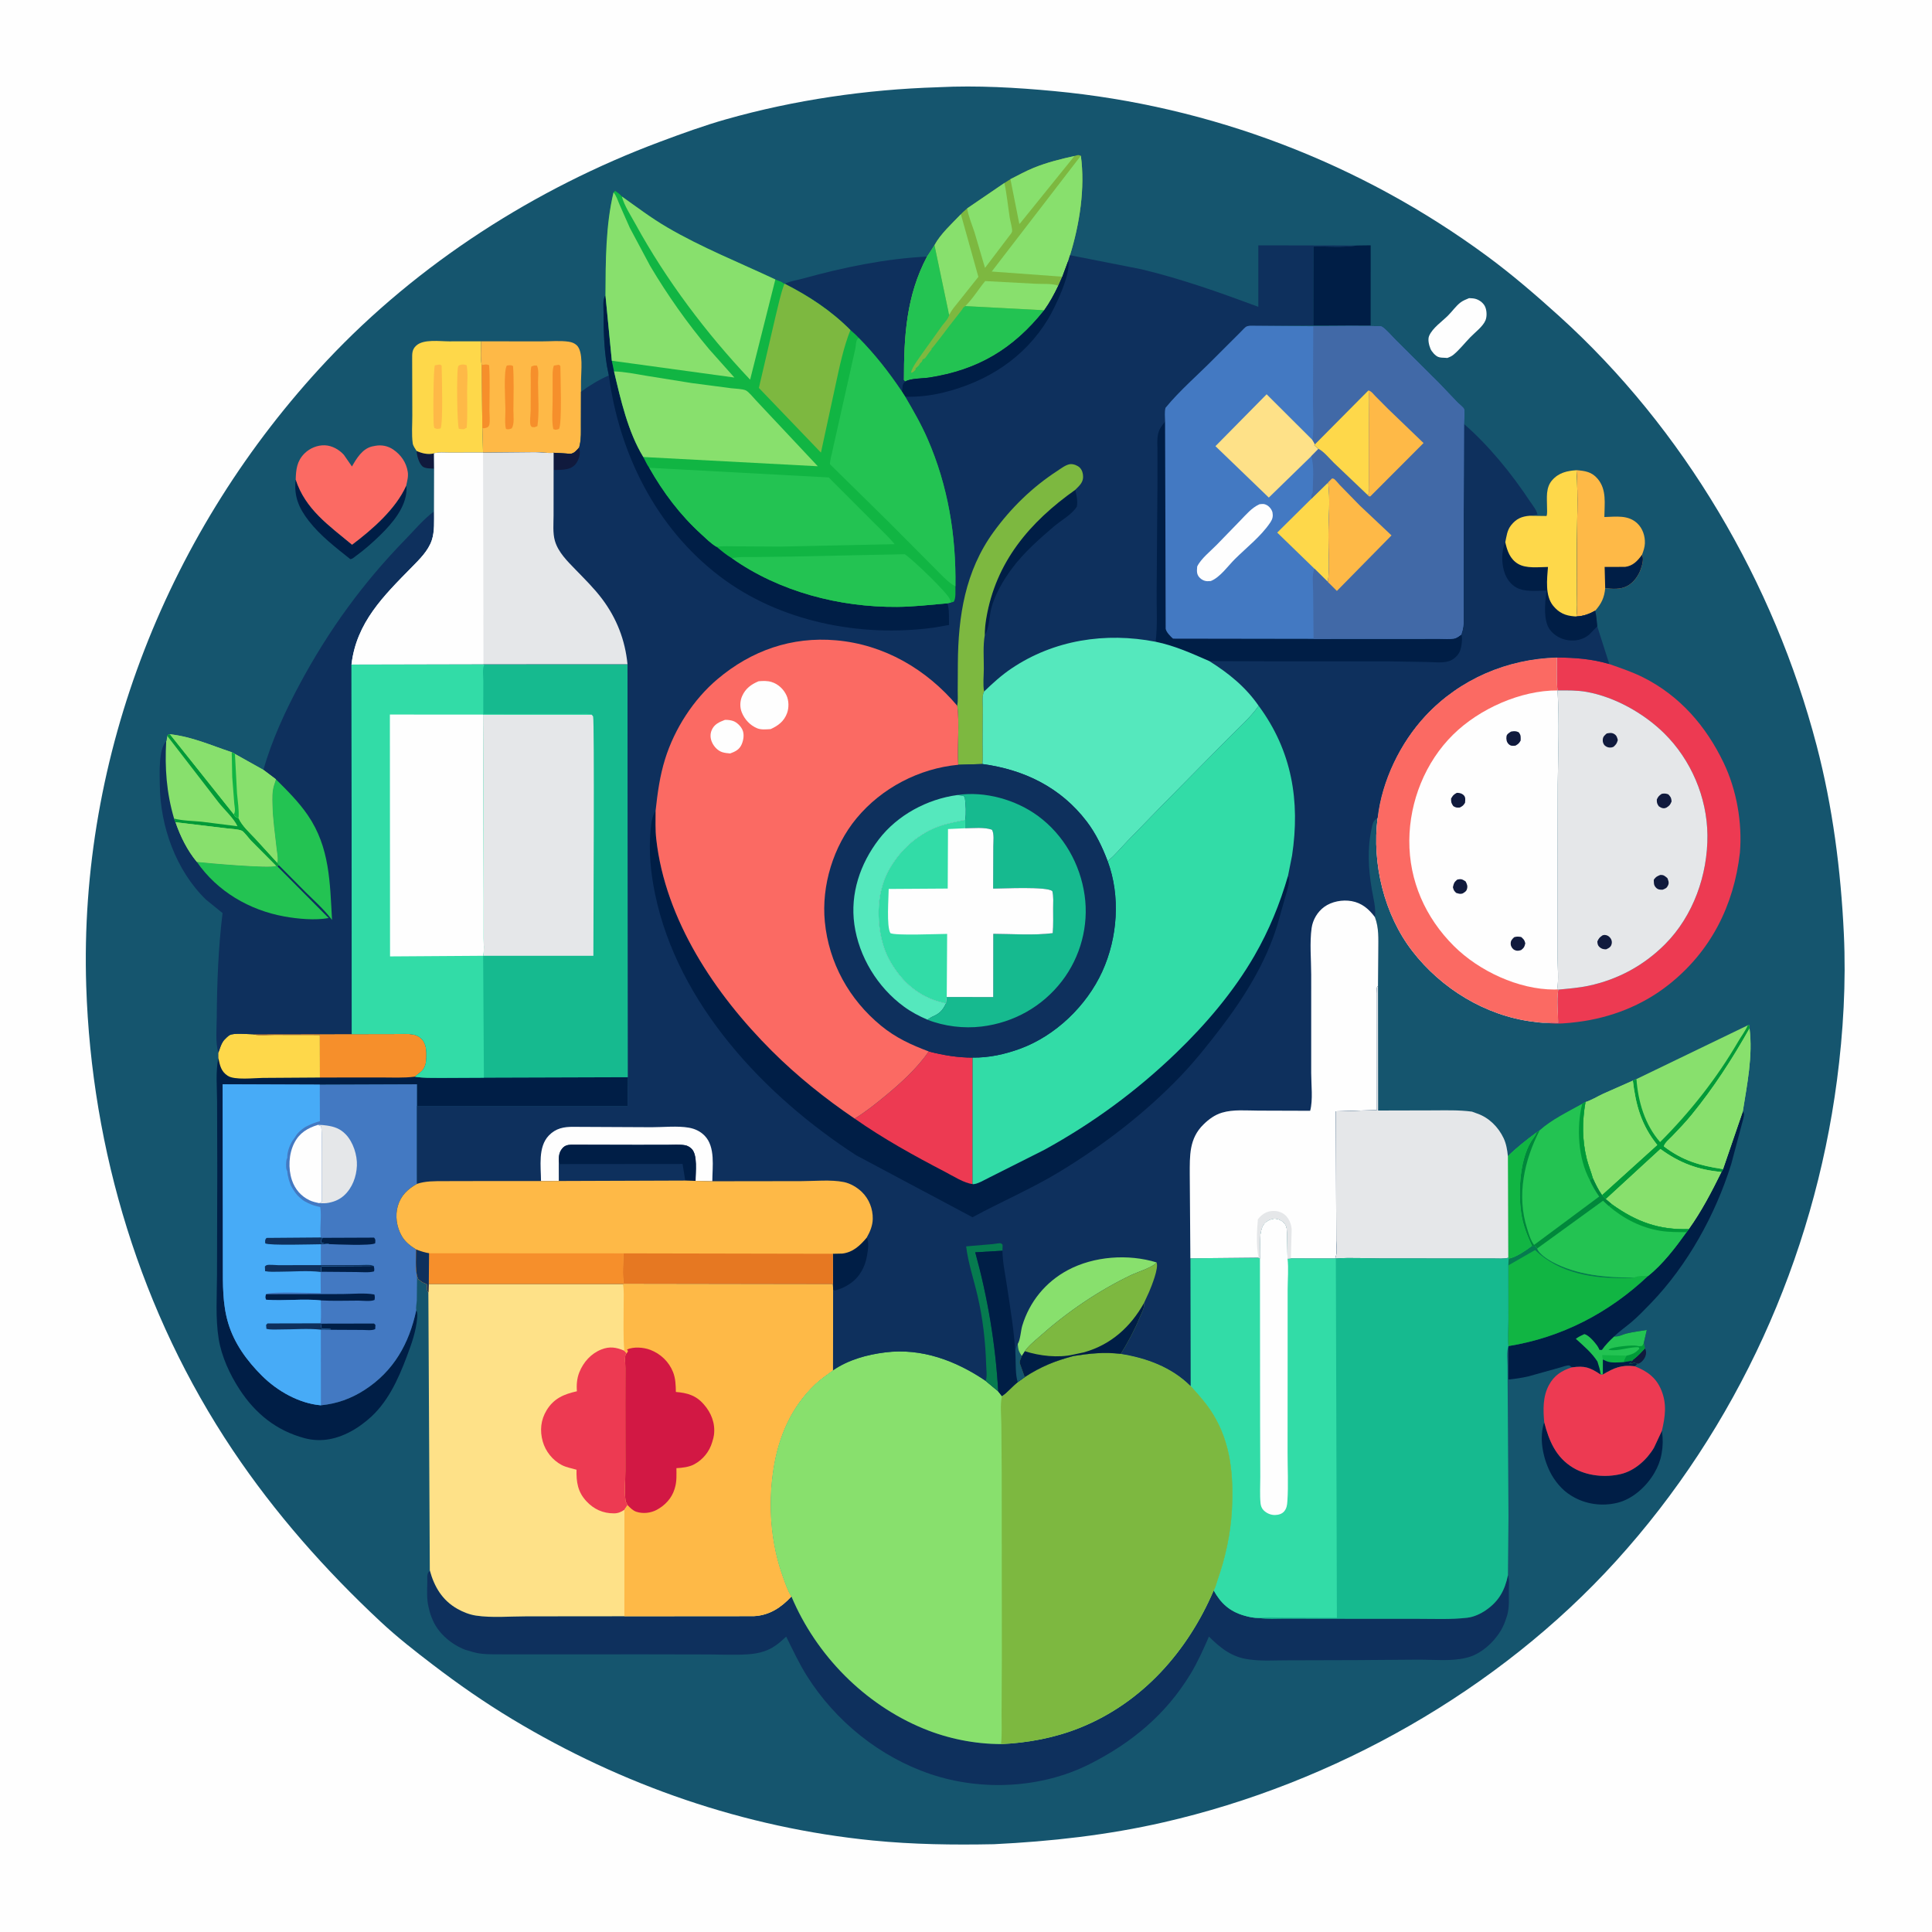 <svg version="1.1" xmlns="http://www.w3.org/2000/svg" style="display: block;" viewBox="0 0 2048 2048" width="1024" height="1024">
<path transform="translate(0,0)" fill="rgb(254,254,254)" d="M -0 -0 L 2048 0 L 2048 2048 L -0 2048 L -0 -0 z"/>
<path transform="translate(0,0)" fill="rgb(21,85,110)" d="M 993.919 92.5 L 995.267 92.43 C 1035.74 90.415 1077.4 92.784 1117.68 96.591 C 1283.54 112.262 1441.82 172.486 1576.08 271.28 C 1602.67 290.842 1627.97 312.653 1652.45 334.778 C 1785.01 454.59 1880.51 617.649 1925.66 790.089 C 1942.73 855.285 1951.38 922.692 1954.56 989.894 C 1956.99 1041.44 1953.96 1094.16 1947.24 1145.28 C 1922.43 1333.91 1841.21 1513.53 1713.11 1654.7 C 1588.32 1792.21 1413.94 1890.46 1233.26 1931.77 C 1173.92 1945.34 1114.24 1951.97 1053.55 1954.94 C 1010.63 1955.79 967.888 1955.24 925.13 1950.99 C 789.316 1937.51 659.549 1892.58 542.9 1822.3 C 513.54 1804.61 486.247 1785.63 459.018 1764.83 C 439.875 1750.21 421.124 1735.57 403.495 1719.11 C 344.811 1664.32 291.449 1604.01 246.713 1537.23 C 149.341 1391.88 97.074 1219.78 91.41 1045.38 C 83.447 800.173 178.995 560.65 346.264 382.477 C 443.251 279.167 567.464 199.636 699.915 150.187 C 722.784 141.649 746.01 133.172 769.5 126.51 C 842.065 105.931 918.585 94.824 993.919 92.5 z"/>
<path transform="translate(0,0)" fill="rgb(16,26,61)" d="M 1743.77 1429.21 C 1745.19 1432.3 1745.32 1434.57 1744.16 1437.72 C 1743.04 1440.75 1740.11 1444.41 1736.98 1445.46 L 1735.95 1445.65 L 1732 1444.51 C 1730.03 1445.82 1729.29 1445.59 1727 1445.76 C 1727.89 1444.38 1729.19 1443.4 1730.39 1442.29 L 1730.65 1441.62 C 1735.58 1438.06 1739.6 1433.61 1743.77 1429.21 z"/>
<path transform="translate(0,0)" fill="rgb(16,26,61)" d="M 441.601 478.016 C 447.633 480.661 453.512 482.107 460.133 480.606 L 460.241 496.788 C 456.572 496.537 450.622 496.856 447.816 494.372 C 444.093 491.076 441.812 482.806 441.601 478.016 z"/>
<path transform="translate(0,0)" fill="rgb(0,30,70)" d="M 313.454 508.391 C 323.667 539.959 348.839 557.17 373.195 577.431 C 394.603 561.299 419.584 539.626 430.605 514.804 C 430.806 516.215 431.004 517.57 430.961 519 C 430.391 537.948 415.679 554.955 402.848 567.474 C 394.913 575.217 386.308 582.82 377.313 589.318 C 375.592 590.562 373.43 592.715 371.274 592.678 C 355.732 580.217 339.855 568.177 327.479 552.354 C 316.791 538.69 311.333 525.912 313.454 508.391 z"/>
<path transform="translate(0,0)" fill="rgb(254,254,254)" d="M 1557.26 316.048 C 1559.4 316.13 1561.61 316.193 1563.69 316.702 C 1567.72 317.686 1571.91 320.661 1573.9 324.328 C 1576.09 328.356 1576.46 335.286 1574.68 339.555 C 1571.92 346.172 1563.58 352.338 1558.58 357.5 C 1552.74 363.534 1547.22 370.632 1540.79 375.992 C 1538.84 377.621 1536.55 378.597 1534.18 379.46 L 1532.27 379.316 C 1529.75 379.157 1526.69 379.294 1524.35 378.263 C 1521.34 376.934 1517.61 372.73 1516.37 369.743 C 1514.8 365.959 1513.28 359.892 1514.96 356 C 1518.6 347.567 1528.68 340.808 1534.98 334.5 C 1539.33 330.152 1543.06 324.734 1547.85 320.899 C 1550.57 318.724 1554.08 317.374 1557.26 316.048 z"/>
<path transform="translate(0,0)" fill="rgb(0,30,70)" d="M 1636.94 1507.66 C 1641.99 1527.32 1649.31 1544.91 1667.61 1555.89 C 1682.31 1564.69 1702.02 1566.51 1718.53 1562.46 C 1732.92 1558.94 1745.9 1547.23 1753.29 1534.63 L 1761.66 1516.74 L 1761.82 1517.9 C 1762.93 1525.4 1762.77 1533.27 1761.4 1540.74 L 1761.16 1542 C 1759.84 1548.95 1757.23 1555.29 1753.68 1561.41 C 1745.45 1575.59 1730.79 1589.03 1714.64 1592.99 C 1698.32 1596.99 1680.84 1594.69 1666.4 1585.94 L 1665 1585.08 C 1655.84 1579.58 1647.65 1569.52 1642.99 1560.02 C 1635.49 1544.74 1631.33 1524.2 1636.94 1507.66 z"/>
<path transform="translate(0,0)" fill="rgb(0,30,70)" d="M 1438.53 260.23 L 1452.98 260.042 L 1452.95 344.985 L 1392.08 344.923 L 1392.19 261.088 C 1406.75 261.201 1423.21 262.427 1437.56 260.382 L 1438.53 260.23 z"/>
<path transform="translate(0,0)" fill="rgb(254,185,71)" d="M 1671.1 498.395 C 1680.22 499.139 1687.26 500.1 1693.57 507.534 C 1703.37 519.094 1700.78 533.926 1700.69 548.067 C 1713.01 547.768 1725.93 545.57 1735.68 554.85 C 1741.34 560.236 1743.94 568.265 1743.64 576 C 1743.48 580.112 1742.09 584.171 1740.65 587.983 C 1742.74 592.304 1740.87 598.857 1739.33 603.254 C 1736.83 610.415 1731.6 617.797 1724.72 621.322 C 1717.35 625.096 1709.52 624.293 1701.57 623.536 C 1700.67 633.472 1697.62 639.863 1690.97 647.393 C 1684.37 650.997 1678.7 653.146 1671.05 653.492 C 1672.14 645.351 1671.58 636.754 1671.58 628.545 L 1671.51 585.812 C 1671.44 556.996 1673.21 527.059 1671.1 498.395 z"/>
<path transform="translate(0,0)" fill="rgb(0,30,70)" d="M 1740.65 587.983 C 1742.74 592.304 1740.87 598.857 1739.33 603.254 C 1736.83 610.415 1731.6 617.797 1724.72 621.322 C 1717.35 625.096 1709.52 624.293 1701.57 623.536 L 1700.98 600.971 L 1722.63 600.924 C 1731.09 599.888 1735.98 594.445 1740.65 587.983 z"/>
<path transform="translate(0,0)" fill="rgb(251,106,99)" d="M 313.454 508.391 C 313.777 497.65 314.679 488.802 322.727 480.724 C 328.259 475.172 336.498 471.706 344.386 472.04 C 352.039 472.365 359.434 476.508 364.5 482.12 L 373.083 494.489 C 377.908 486.05 383.876 476.009 394.031 473.35 L 396.5 472.849 L 397.849 472.58 C 404.496 471.341 411.275 472.71 416.874 476.546 C 425.052 482.15 430.683 490.219 432.228 500.077 C 433.048 505.309 431.636 509.723 430.605 514.804 C 419.584 539.626 394.603 561.299 373.195 577.431 C 348.839 557.17 323.667 539.959 313.454 508.391 z"/>
<path transform="translate(0,0)" fill="rgb(254,216,74)" d="M 441.601 478.016 C 440.108 475.635 437.892 472.706 437.5 469.895 C 436.191 460.501 437.098 449.891 437.065 440.335 L 436.909 380.706 C 436.899 374.894 436.625 370.565 441.23 366.343 C 448.976 359.244 466.179 361.864 475.946 361.842 L 509.958 361.809 C 510.059 369.594 508.996 379.477 510.663 386.977 L 511.301 453.83 L 512.069 479.84 L 476.079 479.875 C 471.176 479.925 464.731 479.227 460.133 480.606 C 453.512 482.107 447.633 480.661 441.601 478.016 z"/>
<path transform="translate(0,0)" fill="rgb(254,185,71)" d="M 465.389 386.5 C 467.122 386.483 466.164 386.302 468.138 387.5 C 468.444 397.28 469.788 449.715 467.025 454.228 L 463.5 454.728 L 460.5 453.782 L 459.986 452 C 458.901 446.448 459.358 389.784 461 387.22 L 465.389 386.5 z"/>
<path transform="translate(0,0)" fill="rgb(254,185,71)" d="M 489.081 386.5 C 491.422 386.218 492.53 386.35 494.705 387.266 C 496.21 396.023 495.194 406.155 495.17 415.059 C 495.136 427.774 495.721 440.829 494.7 453.5 L 491.5 455.025 C 489.743 455.05 488.18 454.807 486.447 454.549 C 484.471 450.463 483.84 393.369 485.648 388.599 C 486.288 386.913 487.524 387.044 489.081 386.5 z"/>
<path transform="translate(0,0)" fill="rgb(14,48,93)" d="M 831.785 300.79 C 837.669 297.962 845.158 296.953 851.492 295.199 C 893.822 283.481 938.759 274.119 982.7 271.994 C 960.638 313.55 958.198 356.715 958.225 402.891 L 960.051 404.263 C 957.675 405.969 957.405 406.039 956.783 409 L 956.094 415.167 C 942.179 394.48 927.752 375.955 910.223 358.166 C 907.639 355.14 904.396 352.529 901.451 349.852 C 880.849 329.188 857.639 313.979 831.785 300.79 z"/>
<path transform="translate(0,0)" fill="rgb(0,30,70)" d="M 1847.44 1178.15 C 1847.86 1178.94 1848.53 1179.64 1848.68 1180.52 C 1849.11 1182.99 1846.82 1189.84 1846.16 1192.64 L 1835.17 1233.97 C 1818.57 1287.35 1788.92 1341.14 1749.95 1381.5 C 1743.42 1388.26 1736.75 1395.21 1729.6 1401.32 C 1723.61 1406.43 1716.6 1411.17 1711.07 1416.73 L 1712.91 1416.7 C 1717.1 1416.6 1720.01 1414.59 1723.99 1413.61 C 1731.07 1411.89 1738.47 1410.94 1745.66 1409.78 L 1742.48 1423.78 C 1742.81 1425.31 1743 1427.92 1743.77 1429.21 C 1739.6 1433.61 1735.58 1438.06 1730.65 1441.62 L 1730.39 1442.29 C 1729.19 1443.4 1727.89 1444.38 1727 1445.76 C 1729.29 1445.59 1730.03 1445.82 1732 1444.51 L 1735.95 1445.65 L 1732.97 1448.31 C 1718.8 1446.58 1711.19 1449.94 1699.09 1457.05 L 1696.84 1457.15 C 1685.3 1449.53 1680.14 1447.54 1666.22 1449.48 C 1665.34 1448.82 1664.64 1447.8 1663.57 1447.5 C 1661.54 1446.93 1655.63 1449.12 1653.35 1449.75 L 1620.16 1459.01 C 1613.19 1460.64 1606.09 1461.65 1598.98 1462.38 L 1598.99 1426.92 C 1655.39 1417.82 1705.5 1391.75 1746.91 1352.66 C 1762.58 1340.27 1776.21 1322.26 1787.77 1306.13 L 1790.17 1302.88 C 1803.73 1283.94 1814.5 1263.15 1824.8 1242.31 L 1826.5 1239.3 L 1847.44 1178.15 z"/>
<path transform="translate(0,0)" fill="rgb(35,195,82)" d="M 1711.07 1416.73 L 1712.91 1416.7 C 1717.1 1416.6 1720.01 1414.59 1723.99 1413.61 C 1731.07 1411.89 1738.47 1410.94 1745.66 1409.78 L 1742.48 1423.78 C 1742.81 1425.31 1743 1427.92 1743.77 1429.21 C 1739.6 1433.61 1735.58 1438.06 1730.65 1441.62 L 1730.39 1442.29 C 1729.19 1443.4 1727.89 1444.38 1727 1445.76 C 1729.29 1445.59 1730.03 1445.82 1732 1444.51 L 1735.95 1445.65 L 1732.97 1448.31 C 1718.8 1446.58 1711.19 1449.94 1699.09 1457.05 L 1696.84 1457.15 C 1696.23 1452.3 1694.83 1447.92 1693.36 1443.28 C 1687.13 1433.73 1678.76 1426.76 1670.4 1419.16 C 1673.34 1417.1 1676.21 1415.61 1679.5 1414.18 C 1684.25 1415.34 1690.42 1422.69 1693.29 1426.74 C 1694.22 1428.07 1694.83 1429.45 1695.48 1430.93 L 1698.08 1431 C 1701.9 1425.52 1706.19 1421.25 1711.07 1416.73 z"/>
<path transform="translate(0,0)" fill="rgb(17,181,67)" d="M 1699.1 1441.1 C 1698.67 1439.4 1698.51 1438.13 1698.41 1436.41 L 1724.24 1437.05 C 1722.73 1439.41 1721.84 1441.14 1721.09 1443.89 C 1715.68 1444.22 1708.11 1445 1703.07 1442.92 L 1702.15 1442.5 L 1699.1 1441.1 z"/>
<path transform="translate(0,0)" fill="rgb(1,154,56)" d="M 1742.48 1423.78 C 1742.81 1425.31 1743 1427.92 1743.77 1429.21 C 1739.6 1433.61 1735.58 1438.06 1730.65 1441.62 L 1730.39 1442.29 L 1721.09 1443.89 C 1721.84 1441.14 1722.73 1439.41 1724.24 1437.05 C 1730.23 1435.61 1733.5 1434.43 1737.72 1429.72 L 1737 1428.12 C 1726.45 1427.69 1716.16 1432.52 1705.96 1431.02 L 1704.97 1430.86 L 1706.08 1430.07 C 1709.8 1427.68 1731.04 1425.46 1735.45 1426.64 C 1737.67 1427.23 1738.49 1427.07 1740.76 1426.71 L 1742.48 1423.78 z"/>
<path transform="translate(0,0)" fill="rgb(0,30,70)" d="M 1699.1 1441.1 L 1702.15 1442.5 L 1703.07 1442.92 C 1708.11 1445 1715.68 1444.22 1721.09 1443.89 L 1730.39 1442.29 C 1729.19 1443.4 1727.89 1444.38 1727 1445.76 C 1729.29 1445.59 1730.03 1445.82 1732 1444.51 L 1735.95 1445.65 L 1732.97 1448.31 C 1718.8 1446.58 1711.19 1449.94 1699.09 1457.05 L 1699.1 1441.1 z"/>
<path transform="translate(0,0)" fill="rgb(237,58,82)" d="M 1699.09 1457.05 C 1711.19 1449.94 1718.8 1446.58 1732.97 1448.31 C 1745.95 1453.46 1755.47 1460.09 1761.02 1473.5 C 1767.13 1488.25 1765.18 1501.76 1761.66 1516.74 L 1753.29 1534.63 C 1745.9 1547.23 1732.92 1558.94 1718.53 1562.46 C 1702.02 1566.51 1682.31 1564.69 1667.61 1555.89 C 1649.31 1544.91 1641.99 1527.32 1636.94 1507.66 C 1635.74 1494.33 1635.36 1480.43 1641.93 1468.25 C 1647.44 1458.03 1655.43 1452.83 1666.22 1449.48 C 1680.14 1447.54 1685.3 1449.53 1696.84 1457.15 L 1699.09 1457.05 z"/>
<path transform="translate(0,0)" fill="rgb(254,185,71)" d="M 509.958 361.809 L 573.875 361.877 C 583.097 361.897 593.877 360.863 602.929 362.232 C 606.109 362.712 608.931 363.744 611.322 365.948 C 618.652 372.703 615.923 394.064 615.899 403.653 L 615.858 415.302 L 615.781 450.273 C 615.743 457.512 616.174 464.763 614.5 471.848 L 614.116 473.511 L 613.845 474.5 C 611.252 477.291 608.613 480.957 604.5 481.031 L 586.862 479.96 C 580.767 480.584 573.541 479.353 567.285 479.32 L 512.069 479.84 L 511.301 453.83 L 510.663 386.977 C 508.996 379.477 510.059 369.594 509.958 361.809 z"/>
<path transform="translate(0,0)" fill="rgb(246,143,43)" d="M 566.038 387.5 L 569.148 387.5 C 571.42 391.554 570.331 400.277 570.334 405.132 C 570.345 420.132 571.789 436.967 569.689 451.73 L 566.5 452.885 L 563.655 452.639 C 563.209 451.926 562.519 451.317 562.317 450.5 C 561.344 446.555 562.475 439.193 562.521 434.965 L 562.625 404.906 C 562.635 399.541 562.135 393.735 563.251 388.5 L 566.038 387.5 z"/>
<path transform="translate(0,0)" fill="rgb(246,143,43)" d="M 510.663 386.977 C 513.777 386.55 515.655 385.746 518.5 387.195 C 519.535 402.896 518.852 419.007 518.813 434.752 C 518.802 439.116 519.756 446.734 518.569 450.667 C 518.308 451.534 517.523 452.145 517 452.884 C 514.897 453.64 513.543 454.236 511.301 453.83 L 510.663 386.977 z"/>
<path transform="translate(0,0)" fill="rgb(246,143,43)" d="M 587.146 387.5 L 592.5 386.645 L 594.014 388 C 594.054 396.841 596.033 449.791 592.5 454.729 C 589.749 455.467 589.117 456.11 586.5 454.8 C 584.661 445.861 585.791 434.688 585.778 425.485 L 585.809 401.779 C 585.847 396.982 585.472 392.054 587.146 387.5 z"/>
<path transform="translate(0,0)" fill="rgb(246,143,43)" d="M 537.29 387.5 C 540.056 387.202 541.366 386.647 543.851 388 C 544.965 403.493 544.282 419.455 544.233 435 C 544.215 440.802 545.469 449.256 542.5 454.089 C 540.139 454.949 538.967 455.447 536.5 454.759 C 536.163 453.85 536.023 453.587 535.876 452.5 C 535.093 446.701 535.775 439.754 535.739 433.852 C 535.693 426.388 533.589 392.54 537.29 387.5 z"/>
<path transform="translate(0,0)" fill="rgb(237,58,82)" d="M 1650.31 696.968 C 1669.84 697.156 1687.1 698.374 1705.93 703.926 C 1718.07 708.204 1730.46 712.345 1741.97 718.136 C 1780.76 737.64 1808.53 769.746 1827.16 808.641 C 1840.95 837.413 1847.02 872.194 1844.37 903.942 C 1837.95 960.003 1813.5 1008.52 1768.85 1043.83 C 1740.88 1065.96 1707.43 1078.92 1672.19 1083.35 C 1661.95 1084.64 1650.7 1085.75 1640.41 1084.43 L 1638.77 1084.14 C 1643.02 1083.74 1647.43 1084.02 1651.7 1084.06 C 1651.59 1073.48 1650.1 1060.67 1651.64 1050.35 L 1651.84 1049.06 C 1662.6 1047.97 1673.4 1047.21 1684 1044.95 C 1715.15 1038.32 1742.58 1023.44 1765.05 1000.9 C 1794.97 970.888 1810.35 927.219 1809.94 885.211 C 1809.55 845.225 1792.57 805.419 1764.14 777.373 C 1742.66 756.188 1711.81 738.809 1681.94 733.453 C 1671.81 731.635 1661.34 731.83 1651.07 731.889 C 1649.68 720.791 1650.69 708.257 1650.31 696.968 z"/>
<path transform="translate(0,0)" fill="rgb(136,224,109)" d="M 1852.75 1086.85 L 1854.47 1086.82 L 1854.58 1090.13 C 1858.2 1119.44 1852 1149.36 1847.44 1178.15 L 1826.5 1239.3 L 1824.8 1242.31 C 1814.5 1263.15 1803.73 1283.94 1790.17 1302.88 C 1758.25 1303.93 1734.41 1295 1708.78 1276.67 L 1702.27 1271.17 L 1698.11 1266.72 C 1694.13 1261.06 1691.27 1255.07 1688.43 1248.79 C 1686.54 1241.96 1683.77 1235.48 1682.04 1228.55 C 1677.01 1208.4 1677.1 1188.52 1680.69 1168.18 C 1686.95 1166.35 1693.56 1162.16 1699.55 1159.4 L 1730.89 1145.52 L 1734.71 1143.85 L 1852.75 1086.85 z"/>
<path transform="translate(0,0)" fill="rgb(1,154,56)" d="M 1852.75 1086.85 L 1854.47 1086.82 L 1854.58 1090.13 C 1836.39 1122.42 1816.62 1153.03 1793.17 1181.78 C 1786.64 1189.79 1779.52 1197.17 1772.38 1204.62 C 1769.63 1207.5 1764.79 1211.29 1763.73 1215.16 C 1783.71 1230.4 1802.08 1235.66 1826.5 1239.3 L 1824.8 1242.31 C 1799.96 1240.14 1780.17 1232.7 1760.12 1218 L 1702.27 1271.17 L 1698.11 1266.72 L 1756.76 1213.7 C 1739.91 1192.74 1734.03 1171.77 1730.89 1145.52 L 1734.71 1143.85 C 1736.43 1167.73 1743.67 1192.32 1759.77 1210.65 C 1791.76 1178.6 1819.77 1143.21 1842.57 1104.04 C 1845.82 1098.46 1850.26 1092.75 1852.75 1086.85 z"/>
<path transform="translate(0,0)" fill="rgb(136,224,109)" d="M 1854.58 1090.13 C 1858.2 1119.44 1852 1149.36 1847.44 1178.15 L 1826.5 1239.3 C 1802.08 1235.66 1783.71 1230.4 1763.73 1215.16 C 1764.79 1211.29 1769.63 1207.5 1772.38 1204.62 C 1779.52 1197.17 1786.64 1189.79 1793.17 1181.78 C 1816.62 1153.03 1836.39 1122.42 1854.58 1090.13 z"/>
<path transform="translate(0,0)" fill="rgb(136,224,109)" d="M 1730.89 1145.52 C 1734.03 1171.77 1739.91 1192.74 1756.76 1213.7 L 1698.11 1266.72 C 1694.13 1261.06 1691.27 1255.07 1688.43 1248.79 C 1686.54 1241.96 1683.77 1235.48 1682.04 1228.55 C 1677.01 1208.4 1677.1 1188.52 1680.69 1168.18 C 1686.95 1166.35 1693.56 1162.16 1699.55 1159.4 L 1730.89 1145.52 z"/>
<path transform="translate(0,0)" fill="rgb(136,224,109)" d="M 1702.27 1271.17 L 1760.12 1218 C 1780.17 1232.7 1799.96 1240.14 1824.8 1242.31 C 1814.5 1263.15 1803.73 1283.94 1790.17 1302.88 C 1758.25 1303.93 1734.41 1295 1708.78 1276.67 L 1702.27 1271.17 z"/>
<path transform="translate(0,0)" fill="rgb(17,181,67)" d="M 1677.18 1170.17 L 1680.69 1168.18 C 1677.1 1188.52 1677.01 1208.4 1682.04 1228.55 C 1683.77 1235.48 1686.54 1241.96 1688.43 1248.79 C 1691.27 1255.07 1694.13 1261.06 1698.11 1266.72 L 1702.27 1271.17 L 1708.78 1276.67 C 1734.41 1295 1758.25 1303.93 1790.17 1302.88 L 1787.77 1306.13 C 1776.21 1322.26 1762.58 1340.27 1746.91 1352.66 C 1705.5 1391.75 1655.39 1417.82 1598.99 1426.92 C 1597.97 1418.03 1598.95 1407.85 1598.98 1398.83 L 1598.89 1341.36 L 1599.23 1334.05 L 1598.84 1333.29 L 1598.43 1225.64 C 1607.99 1216.24 1618.13 1208.43 1628.83 1200.42 L 1632.02 1198.37 C 1644.88 1186.8 1662.11 1178.64 1677.18 1170.17 z"/>
<path transform="translate(0,0)" fill="rgb(6,123,79)" d="M 1623.89 1320.68 L 1626.99 1320.5 L 1629.47 1323.42 C 1631.06 1328.71 1640.32 1334.81 1645.28 1337.49 C 1671.6 1351.73 1702.86 1354.32 1732.24 1354.26 C 1729.77 1354.81 1726.56 1354.68 1724 1354.74 C 1689.11 1355.6 1653.35 1350.03 1627.24 1325.1 L 1598.89 1341.36 L 1599.23 1334.05 C 1606.16 1333.29 1618.26 1325 1623.89 1320.68 z"/>
<path transform="translate(0,0)" fill="rgb(35,195,82)" d="M 1629.47 1323.42 L 1699.24 1272.81 L 1705.32 1278.39 L 1708.78 1276.67 C 1734.41 1295 1758.25 1303.93 1790.17 1302.88 L 1787.77 1306.13 C 1776.21 1322.26 1762.58 1340.27 1746.91 1352.66 C 1741.86 1352.61 1736.93 1352.13 1732.24 1354.26 C 1702.86 1354.32 1671.6 1351.73 1645.28 1337.49 C 1640.32 1334.81 1631.06 1328.71 1629.47 1323.42 z"/>
<path transform="translate(0,0)" fill="rgb(1,154,56)" d="M 1708.78 1276.67 C 1734.41 1295 1758.25 1303.93 1790.17 1302.88 L 1787.77 1306.13 C 1778.66 1306.05 1769.19 1306.21 1760.17 1304.75 C 1739.56 1301.41 1721.07 1291.88 1705.32 1278.39 L 1708.78 1276.67 z"/>
<path transform="translate(0,0)" fill="rgb(35,195,82)" d="M 1677.18 1170.17 L 1680.69 1168.18 C 1677.1 1188.52 1677.01 1208.4 1682.04 1228.55 C 1683.77 1235.48 1686.54 1241.96 1688.43 1248.79 C 1691.27 1255.07 1694.13 1261.06 1698.11 1266.72 L 1702.27 1271.17 L 1708.78 1276.67 L 1705.32 1278.39 L 1699.24 1272.81 L 1629.47 1323.42 L 1626.99 1320.5 L 1623.89 1320.68 C 1618.26 1325 1606.16 1333.29 1599.23 1334.05 L 1598.84 1333.29 L 1598.43 1225.64 C 1607.99 1216.24 1618.13 1208.43 1628.83 1200.42 L 1632.02 1198.37 C 1644.88 1186.8 1662.11 1178.64 1677.18 1170.17 z"/>
<path transform="translate(0,0)" fill="rgb(1,154,56)" d="M 1677.18 1170.17 L 1680.69 1168.18 C 1677.1 1188.52 1677.01 1208.4 1682.04 1228.55 C 1683.77 1235.48 1686.54 1241.96 1688.43 1248.79 L 1685.15 1250.83 C 1672.87 1227.74 1670.88 1195.23 1677.18 1170.17 z"/>
<path transform="translate(0,0)" fill="rgb(1,135,59)" d="M 1632.02 1198.37 C 1615.68 1230.08 1607.6 1267.29 1618.75 1302.17 C 1620.52 1307.7 1622.54 1315.07 1626.19 1319.68 L 1695.21 1268.39 C 1691.31 1262.77 1687.89 1257.13 1685.15 1250.83 L 1688.43 1248.79 C 1691.27 1255.07 1694.13 1261.06 1698.11 1266.72 L 1702.27 1271.17 L 1708.78 1276.67 L 1705.32 1278.39 L 1699.24 1272.81 L 1629.47 1323.42 L 1626.99 1320.5 L 1623.89 1320.68 C 1618.87 1309.59 1614.43 1298.63 1612.6 1286.5 C 1609.08 1263.18 1610.89 1225.81 1625.57 1206.26 C 1626.57 1204.92 1627.32 1203.74 1628.03 1202.21 L 1628.83 1200.42 L 1632.02 1198.37 z"/>
<path transform="translate(0,0)" fill="rgb(17,181,67)" d="M 1628.83 1200.42 L 1628.03 1202.21 C 1627.32 1203.74 1626.57 1204.92 1625.57 1206.26 C 1610.89 1225.81 1609.08 1263.18 1612.6 1286.5 C 1614.43 1298.63 1618.87 1309.59 1623.89 1320.68 C 1618.26 1325 1606.16 1333.29 1599.23 1334.05 L 1598.84 1333.29 L 1598.43 1225.64 C 1607.99 1216.24 1618.13 1208.43 1628.83 1200.42 z"/>
<path transform="translate(0,0)" fill="rgb(0,30,70)" d="M 372.922 1096.2 L 417.277 1096.13 C 424.24 1096.14 432.511 1095.33 439.316 1096.91 C 442.182 1097.58 444.662 1099.05 446.747 1101.11 C 452.104 1106.38 452.231 1114.34 452.006 1121.37 C 451.829 1126.89 450.744 1131.92 446.623 1135.87 L 439.815 1141.31 C 448.572 1142.82 457.851 1142.46 466.717 1142.57 L 512.955 1142.36 L 665.637 1141.88 L 665.233 1172.45 L 441.955 1172.4 L 441.964 1149.4 L 338.976 1149.77 L 236.013 1149.4 L 236.23 1284.17 L 236.271 1340.29 C 236.306 1361.46 235.801 1382.13 241.949 1402.64 C 248.456 1424.35 261.954 1442.69 277.86 1458.5 C 294.046 1474.59 317.121 1487.72 340.164 1489.67 C 356.957 1488.07 372.177 1482.62 386.361 1473.47 C 417.361 1453.48 433.782 1424.21 441.282 1388.7 C 442.547 1391.44 442.492 1394.05 442.243 1397 C 441.036 1411.3 436.299 1424.46 431.294 1437.78 C 422.032 1462.44 410.457 1488.1 389.569 1505.24 C 384.806 1509.15 380.124 1512.69 374.776 1515.79 C 358.595 1525.16 341.2 1529.46 322.77 1524.5 C 292.998 1516.48 270.846 1498.62 254.061 1473 C 243.645 1457.1 234.829 1438 231.803 1419.18 C 228.298 1397.39 229.963 1373.58 230.022 1351.54 L 230.319 1240.96 L 230.115 1167.53 C 230.051 1152.79 228.432 1136.08 231.453 1121.67 L 231.418 1116.04 L 232.843 1112 C 234.078 1108.41 235.372 1104.83 238.03 1102 C 239.395 1100.54 241.76 1098.17 243.514 1097.23 C 248.104 1094.77 262.665 1096.35 268.2 1096.36 L 372.922 1096.2 z"/>
<path transform="translate(0,0)" fill="rgb(254,216,74)" d="M 231.418 1116.04 L 232.843 1112 C 234.078 1108.41 235.372 1104.83 238.03 1102 C 239.395 1100.54 241.76 1098.17 243.514 1097.23 C 248.104 1094.77 262.665 1096.35 268.2 1096.36 L 269.242 1096.65 C 275.613 1098 284.014 1097.02 290.681 1097.03 L 339.075 1097.11 L 339.128 1142.23 L 278.546 1142.63 C 269.453 1142.68 248.709 1145.24 241.331 1140.35 C 234.139 1135.57 233.224 1129.41 231.453 1121.67 L 231.418 1116.04 z"/>
<path transform="translate(0,0)" fill="rgb(246,143,43)" d="M 372.922 1096.2 L 417.277 1096.13 C 424.24 1096.14 432.511 1095.33 439.316 1096.91 C 442.182 1097.58 444.662 1099.05 446.747 1101.11 C 452.104 1106.38 452.231 1114.34 452.006 1121.37 C 451.829 1126.89 450.744 1131.92 446.623 1135.87 L 439.815 1141.31 C 427.759 1142.89 415.021 1142.13 402.864 1142.16 L 339.128 1142.23 L 339.075 1097.11 L 290.681 1097.03 C 284.014 1097.02 275.613 1098 269.242 1096.65 L 268.2 1096.36 L 372.922 1096.2 z"/>
<path transform="translate(0,0)" fill="rgb(125,184,64)" d="M 1139.01 165.358 C 1142 164.528 1142.82 163.836 1145.74 165.079 C 1150.41 199.403 1144.41 237.717 1134.24 270.528 L 1132.32 276.665 L 1126.15 293.295 L 1121.9 302.866 L 1121.86 302.875 C 1117.58 311.851 1112.73 320.799 1106.92 328.888 C 1074.06 370.044 1036.8 392.167 985.009 400.242 C 978.644 401.234 965.109 401.02 960.051 404.263 L 958.225 402.891 C 958.198 356.715 960.638 313.55 982.7 271.994 L 990.583 259.902 C 997.005 247.937 1009.2 236.967 1018.57 227.12 C 1020.43 224.923 1023.16 222.838 1025.29 220.861 L 1064.7 193.985 L 1071.11 189.93 C 1079.36 185.816 1087.43 181.272 1095.99 177.813 C 1109.95 172.172 1124.35 168.599 1139.01 165.358 z"/>
<path transform="translate(0,0)" fill="rgb(136,224,109)" d="M 1071.11 189.93 C 1079.36 185.816 1087.43 181.272 1095.99 177.813 C 1109.95 172.172 1124.35 168.599 1139.01 165.358 L 1081.02 237.148 L 1080.47 237.125 L 1071.11 189.93 z"/>
<path transform="translate(0,0)" fill="rgb(136,224,109)" d="M 1044.34 297.95 L 1097.56 300.789 C 1104.51 301.158 1115.58 300.292 1121.86 302.875 C 1117.58 311.851 1112.73 320.799 1106.92 328.888 L 1023.25 324.487 C 1031.08 316.82 1037.32 306.475 1044.34 297.95 z"/>
<path transform="translate(0,0)" fill="rgb(136,224,109)" d="M 1064.7 193.985 C 1067.34 206.134 1068.47 218.698 1070.39 230.99 C 1070.98 234.767 1073.16 241.777 1072.86 245.419 C 1072.83 245.767 1071.93 247.359 1071.89 247.412 L 1044.14 283.978 L 1033.07 246.4 C 1030.5 238.46 1026.44 229.048 1025.29 220.861 L 1064.7 193.985 z"/>
<path transform="translate(0,0)" fill="rgb(136,224,109)" d="M 1018.57 227.12 L 1037.12 293.477 L 1016.71 319.124 C 1013.21 323.583 1008.61 328.548 1006.3 333.727 C 1005.37 331.421 1005.63 332.476 1005.31 330.129 L 990.583 259.902 C 997.005 247.937 1009.2 236.967 1018.57 227.12 z"/>
<path transform="translate(0,0)" fill="rgb(136,224,109)" d="M 1145.74 165.079 C 1150.41 199.403 1144.41 237.717 1134.24 270.528 L 1132.32 276.665 L 1126.15 293.295 L 1051.27 287.833 L 1145.74 165.079 z"/>
<path transform="translate(0,0)" fill="rgb(35,195,82)" d="M 982.7 271.994 L 990.583 259.902 L 1005.31 330.129 C 1005.63 332.476 1005.37 331.421 1006.3 333.727 C 1005.18 338.022 1001.15 341.975 998.5 345.49 L 978.558 373.38 C 975.316 378.243 966.24 389.672 965.782 395.069 C 968.045 394.97 968.884 393.494 970.5 392 L 970.51 390.5 C 971.735 389.517 973.341 388.291 974.25 387.005 L 975 385.5 C 976.145 384.028 977.251 384.104 977.799 381.94 L 978.005 381.005 C 979.617 380.471 980.494 379.939 981.5 378.51 C 983.121 376.208 984.59 373.938 986.438 371.755 L 987.5 370.51 L 987.51 369.5 C 988.737 368.364 989.623 367.352 990.596 365.977 L 997.276 357.449 L 1006.57 345.161 L 1007.51 344 L 1020 328.005 C 1021.01 325.889 1021.33 325.9 1023.25 324.487 L 1106.92 328.888 C 1074.06 370.044 1036.8 392.167 985.009 400.242 C 978.644 401.234 965.109 401.02 960.051 404.263 L 958.225 402.891 C 958.198 356.715 960.638 313.55 982.7 271.994 z"/>
<path transform="translate(0,0)" fill="rgb(229,231,233)" d="M 1415.32 1333.87 C 1417.71 1328.93 1416.53 1320.96 1416.48 1315.41 L 1416.39 1280.3 L 1415.98 1178.02 L 1459.53 1176.66 L 1459.58 1071.72 L 1459.59 1053.09 C 1459.59 1051.68 1459.19 1047.7 1459.6 1046.54 C 1459.78 1046 1460.36 1045.71 1460.74 1045.29 L 1460.86 1177.19 L 1518.48 1177.05 C 1532.47 1177.03 1546.44 1176.52 1560.34 1178.38 L 1565.94 1180.43 C 1578.4 1184.74 1588.28 1194.7 1593.89 1206.51 C 1596.67 1212.36 1597.82 1219.24 1598.43 1225.64 L 1598.84 1333.29 C 1593.95 1334.55 1588.63 1334.05 1583.6 1334.05 L 1557.67 1334.05 L 1463.05 1333.97 C 1447.61 1333.96 1431.42 1332.93 1416.05 1334.06 L 1415.32 1333.87 z"/>
<path transform="translate(0,0)" fill="rgb(229,231,233)" d="M 1651.07 731.889 C 1661.34 731.83 1671.81 731.635 1681.94 733.453 C 1711.81 738.809 1742.66 756.188 1764.14 777.373 C 1792.57 805.419 1809.55 845.225 1809.94 885.211 C 1810.35 927.219 1794.97 970.888 1765.05 1000.9 C 1742.58 1023.44 1715.15 1038.32 1684 1044.95 C 1673.4 1047.21 1662.6 1047.97 1651.84 1049.06 L 1650.67 1048.82 C 1652.5 1038.09 1651.08 1024.92 1651.06 1013.88 L 1651.01 939.822 L 1651.27 831.494 C 1651.69 798.48 1653.09 764.847 1651.07 731.889 z"/>
<path transform="translate(0,0)" fill="rgb(16,26,61)" d="M 1698.77 991.5 C 1699.48 991.308 1700.29 991.045 1701.04 991.073 C 1703.64 991.172 1705.65 992.409 1707.16 994.5 C 1708.77 996.727 1709.05 999.474 1707.95 1002 C 1706.86 1004.51 1704.81 1005.27 1702.5 1006.34 C 1699.58 1006.28 1697.7 1005.89 1695.5 1003.88 C 1693.64 1002.18 1693.4 1000.37 1693.24 998 C 1694.76 994.612 1695.69 993.576 1698.77 991.5 z"/>
<path transform="translate(0,0)" fill="rgb(16,26,61)" d="M 1761.47 841.5 C 1764.36 840.939 1765.72 841.065 1768.5 842.037 C 1771.23 845.108 1771.5 845.44 1771.96 849.5 C 1770.53 853.091 1769.76 854.035 1766.5 856.113 L 1764.86 856.682 C 1762.22 857.198 1760.44 856.038 1758.36 854.643 C 1756.42 851.853 1756.27 850.749 1756.29 847.5 C 1757.71 844.383 1758.63 843.429 1761.47 841.5 z"/>
<path transform="translate(0,0)" fill="rgb(16,26,61)" d="M 1703.18 777.5 C 1706 776.994 1708.34 776.449 1711 777.992 C 1713.7 779.558 1714.26 781.697 1714.94 784.5 C 1713.82 788.235 1713.34 788.882 1710.5 791.575 C 1709.69 791.911 1709.22 792.15 1708.31 792.316 C 1705.83 792.766 1703.47 792.171 1701.5 790.58 C 1699.59 789.035 1698.76 786.399 1699 784 C 1699.33 780.559 1700.88 779.642 1703.18 777.5 z"/>
<path transform="translate(0,0)" fill="rgb(16,26,61)" d="M 1759.86 927.5 C 1763.6 927.225 1764.87 928.675 1767.5 930.834 C 1768.55 933.502 1769.54 935.663 1768.21 938.5 C 1766.76 941.592 1765.46 941.833 1762.5 943.13 C 1759.87 943.254 1757.44 943.036 1755.5 941.029 C 1752.84 938.276 1753.17 936.01 1753.11 932.5 C 1755.46 929.286 1756.34 929.045 1759.86 927.5 z"/>
<path transform="translate(0,0)" fill="rgb(14,48,93)" d="M 1598.47 1669.73 C 1600.08 1674.43 1599.5 1679.94 1599.45 1684.88 C 1599.36 1693.74 1600.18 1704.11 1597.59 1712.58 L 1597.12 1714 C 1595.58 1719 1593.61 1723.99 1590.92 1728.5 C 1583.45 1740.99 1569.8 1753.47 1555.43 1757.03 L 1554.09 1757.35 C 1538.7 1761.28 1519.47 1759.25 1503.51 1759.29 L 1437.55 1759.79 L 1363.8 1760 C 1351.35 1759.99 1338.24 1760.88 1325.91 1759.3 L 1324 1759.05 C 1306.06 1756.81 1294.01 1747.26 1281.51 1734.84 C 1275.64 1748.39 1269.3 1762.51 1261.6 1775.11 C 1235.45 1817.86 1199.55 1847.5 1155.16 1869.96 C 1104.18 1895.74 1040.79 1898.83 986.934 1880.8 C 932.977 1862.75 885.718 1824.73 855.417 1776.63 C 846.943 1763.18 840.486 1749.06 833.392 1734.88 C 828.742 1739.18 824.278 1743.32 818.761 1746.51 C 810.796 1751.12 802.159 1752.97 793.064 1753.62 C 779.469 1754.59 765.485 1753.87 751.854 1753.79 L 682.3 1753.65 L 568.965 1753.7 L 531.123 1753.66 C 521.849 1753.63 511.604 1753.97 502.604 1751.56 L 501 1751.11 L 493.5 1748.92 C 479.43 1743.71 465.585 1732.36 459.278 1718.57 L 458.69 1717.25 C 457.135 1713.82 455.975 1710.53 455.083 1706.86 L 454.659 1705.06 L 454.247 1703.43 C 452.262 1695.05 452.751 1685.74 452.977 1677.17 C 453.04 1674.76 452.624 1670.75 453.254 1668.5 C 453.561 1667.4 454.977 1665.68 455.611 1664.65 C 460.354 1682.02 468.824 1696.4 484.897 1705.46 C 490.889 1708.84 497.724 1711.56 504.552 1712.59 C 521.353 1715.14 540.805 1713.38 557.835 1713.39 L 661.852 1713.29 L 799.053 1713.18 C 815.487 1712.42 828.114 1704.04 838.951 1692.3 C 865.108 1754.52 916.434 1806.69 979.079 1832.44 C 1004.98 1843.09 1033.14 1848.72 1061.15 1848.8 C 1089.78 1847.52 1118.27 1842.17 1144.94 1831.44 C 1210.99 1804.87 1258.99 1750.37 1286.55 1685.92 C 1294.2 1699.64 1303.46 1708.12 1318.9 1712.59 C 1324.26 1714.14 1329.14 1715.17 1334.76 1715.11 C 1343.15 1716.63 1352.9 1715.85 1361.43 1715.88 L 1408.8 1715.97 L 1501.72 1716.01 C 1519.32 1715.98 1537.98 1716.91 1555.45 1714.85 C 1562.42 1714.02 1569.45 1710.73 1575.17 1706.8 C 1588.72 1697.5 1595.28 1685.68 1598.47 1669.73 z"/>
<path transform="translate(0,0)" fill="rgb(254,254,254)" d="M 1460.33 866.962 C 1464.75 827.692 1484.29 787.235 1511.25 758.474 C 1547.56 719.747 1597.48 698.455 1650.31 696.968 C 1650.69 708.257 1649.68 720.791 1651.07 731.889 C 1653.09 764.847 1651.69 798.48 1651.27 831.494 L 1651.01 939.822 L 1651.06 1013.88 C 1651.08 1024.92 1652.5 1038.09 1650.67 1048.82 L 1651.84 1049.06 L 1651.64 1050.35 C 1650.1 1060.67 1651.59 1073.48 1651.7 1084.06 C 1647.43 1084.02 1643.02 1083.74 1638.77 1084.14 C 1634.13 1084.33 1629.1 1083.56 1624.5 1082.97 C 1574.42 1076.49 1527.89 1047.97 1497.18 1008.28 C 1467.23 969.563 1454.16 915.301 1460.33 866.962 z"/>
<path transform="translate(0,0)" fill="rgb(16,26,61)" d="M 1605.01 993.5 C 1607.82 992.561 1609.67 992.81 1612.5 993.25 C 1615.3 995.839 1615.93 996.163 1616.89 1000 C 1615.81 1004.05 1615.73 1004.46 1612.5 1007.08 C 1609.89 1007.88 1608.08 1008.31 1605.5 1007.05 C 1603.28 1005.95 1601.59 1003.42 1601.43 1000.95 C 1601.18 997.149 1602.6 995.937 1605.01 993.5 z"/>
<path transform="translate(0,0)" fill="rgb(16,26,61)" d="M 1544.59 932.5 L 1546.04 932.144 C 1549.6 931.54 1550.82 932.558 1553.63 934.367 C 1555.08 937.277 1556.01 939.203 1555.02 942.5 C 1554.23 945.118 1552.66 945.67 1550.5 947.108 C 1547.87 947.999 1546.1 947.268 1543.58 946.5 C 1541.22 944.17 1540.97 943.706 1540.13 940.5 C 1541.2 936.118 1541.26 935.468 1544.59 932.5 z"/>
<path transform="translate(0,0)" fill="rgb(16,26,61)" d="M 1544.15 840.5 L 1545.21 840.432 C 1548.04 840.64 1550.2 841.26 1552.07 843.5 C 1553.75 845.505 1553.17 848.575 1553 851 C 1551.14 853.949 1550.58 854.344 1547.5 856.018 C 1544.39 856.22 1543.29 856.25 1540.54 854.5 C 1538.31 851.123 1538.22 850.565 1538.2 846.5 C 1540.21 843.085 1540.73 842.454 1544.15 840.5 z"/>
<path transform="translate(0,0)" fill="rgb(16,26,61)" d="M 1601.78 775.5 C 1605.14 774.919 1606.78 774.772 1609.91 776.23 C 1612.46 779.67 1611.96 780.824 1611.96 785 C 1610.16 788.194 1609.5 788.579 1606.5 790.414 C 1603.53 790.639 1601.53 791.021 1599.21 788.787 C 1597 786.669 1596.49 783.43 1596.96 780.5 C 1597.35 778.026 1599.86 776.756 1601.78 775.5 z"/>
<path transform="translate(0,0)" fill="rgb(251,106,99)" d="M 1460.33 866.962 C 1464.75 827.692 1484.29 787.235 1511.25 758.474 C 1547.56 719.747 1597.48 698.455 1650.31 696.968 C 1650.69 708.257 1649.68 720.791 1651.07 731.889 C 1611.96 731.696 1568.09 751.402 1540.44 778.639 C 1510.84 807.794 1494.2 849.463 1493.93 890.89 C 1493.65 933.712 1510.97 972.721 1541.18 1002.82 C 1567.77 1029.31 1609.76 1048.98 1647.62 1048.94 L 1650.67 1048.82 L 1651.84 1049.06 L 1651.64 1050.35 C 1650.1 1060.67 1651.59 1073.48 1651.7 1084.06 C 1647.43 1084.02 1643.02 1083.74 1638.77 1084.14 C 1634.13 1084.33 1629.1 1083.56 1624.5 1082.97 C 1574.42 1076.49 1527.89 1047.97 1497.18 1008.28 C 1467.23 969.563 1454.16 915.301 1460.33 866.962 z"/>
<path transform="translate(0,0)" fill="rgb(14,48,93)" d="M 279.231 816.103 C 288.144 784.461 302.583 753.346 318.126 724.438 C 348.497 667.951 384.83 617.85 429.597 571.954 C 439.244 562.063 449.066 550.218 460.161 542.032 C 460.04 551.996 460.912 563.316 457.665 572.833 C 453.832 584.067 444.659 592.947 436.544 601.215 C 406.692 631.628 377.831 659.758 372.603 704.338 L 372.922 1096.2 L 268.2 1096.36 C 262.665 1096.35 248.104 1094.77 243.514 1097.23 C 241.76 1098.17 239.395 1100.54 238.03 1102 C 235.372 1104.83 234.078 1108.41 232.843 1112 L 231.418 1116.04 C 228.235 1104.95 229.66 1090.56 229.752 1078.98 C 230.044 1042 231.396 1004.63 235.937 967.899 L 218.5 953.776 C 186.522 922.836 169.853 875.999 169.394 832 C 169.272 820.279 167.884 794.243 176.165 785.745 C 176.848 784.971 177.102 781.26 177.31 780.065 C 178.073 778.6 178.616 778.828 180.12 778.32 C 203.774 780.991 223.388 789.998 245.654 797.382 L 249.05 799.219 L 279.231 816.103 z"/>
<path transform="translate(0,0)" fill="rgb(35,195,82)" d="M 208.632 913.597 C 218.508 914.698 286.822 920.873 292.653 917.814 L 293.71 918.062 L 348.388 973.159 C 334.162 975.78 315.743 974.084 301.539 971.521 C 264.354 964.812 230.37 945.033 208.632 913.597 z"/>
<path transform="translate(0,0)" fill="rgb(35,195,82)" d="M 292.463 826.051 C 304.582 838.117 316.5 849.873 326.215 864.042 C 349.692 898.278 349.682 935.526 351.971 975.2 L 350.874 973.756 C 343.09 963.668 333.265 954.926 324.198 945.98 L 295.569 917.133 L 293.923 914.578 C 295.071 910.147 293.574 903.671 293.079 899.111 C 291.416 883.793 289.127 868.773 288.781 853.324 C 288.625 846.346 288.288 839.219 290.394 832.483 L 292.463 826.051 z"/>
<path transform="translate(0,0)" fill="rgb(136,224,109)" d="M 177.31 780.065 C 178.073 778.6 178.616 778.828 180.12 778.32 C 203.774 780.991 223.388 789.998 245.654 797.382 L 249.05 799.219 L 279.231 816.103 L 292.463 826.051 L 290.394 832.483 C 288.288 839.219 288.625 846.346 288.781 853.324 C 289.127 868.773 291.416 883.793 293.079 899.111 C 293.574 903.671 295.071 910.147 293.923 914.578 L 295.569 917.133 L 293.71 918.062 L 292.653 917.814 C 286.822 920.873 218.508 914.698 208.632 913.597 C 198.556 901.472 191.145 886.482 186.073 871.614 L 184.526 867.72 C 176.424 840.117 174.647 814.35 176.165 785.745 C 176.848 784.971 177.102 781.26 177.31 780.065 z"/>
<path transform="translate(0,0)" fill="rgb(1,154,56)" d="M 177.31 780.065 C 178.073 778.6 178.616 778.828 180.12 778.32 L 247.837 863.254 C 249.098 865.486 250.247 866.472 252.867 867.243 C 256.653 875.602 264.53 882.531 270.774 889.223 L 293.923 914.578 L 295.569 917.133 L 293.71 918.062 L 292.653 917.814 L 265.997 891.022 C 263.944 888.836 258.659 881.695 256.434 880.649 C 252.655 878.875 244.648 878.674 240.336 878.104 L 186.073 871.614 L 184.526 867.72 C 193.671 870.112 204.327 870.156 213.748 871.059 L 251.763 875.863 C 247.989 867.464 237.524 858.032 231.724 850.611 L 177.31 780.065 z"/>
<path transform="translate(0,0)" fill="rgb(136,224,109)" d="M 180.12 778.32 C 203.774 780.991 223.388 789.998 245.654 797.382 L 246.174 823.656 L 248.347 851.809 C 248.723 855.512 249.952 859.954 247.837 863.254 L 180.12 778.32 z"/>
<path transform="translate(0,0)" fill="rgb(136,224,109)" d="M 186.073 871.614 L 240.336 878.104 C 244.648 878.674 252.655 878.875 256.434 880.649 C 258.659 881.695 263.944 888.836 265.997 891.022 L 292.653 917.814 C 286.822 920.873 218.508 914.698 208.632 913.597 C 198.556 901.472 191.145 886.482 186.073 871.614 z"/>
<path transform="translate(0,0)" fill="rgb(136,224,109)" d="M 245.654 797.382 L 249.05 799.219 L 279.231 816.103 L 292.463 826.051 L 290.394 832.483 C 288.288 839.219 288.625 846.346 288.781 853.324 C 289.127 868.773 291.416 883.793 293.079 899.111 C 293.574 903.671 295.071 910.147 293.923 914.578 L 270.774 889.223 C 264.53 882.531 256.653 875.602 252.867 867.243 C 250.247 866.472 249.098 865.486 247.837 863.254 C 249.952 859.954 248.723 855.512 248.347 851.809 L 246.174 823.656 L 245.654 797.382 z"/>
<path transform="translate(0,0)" fill="rgb(17,181,67)" d="M 245.654 797.382 L 249.05 799.219 L 251.245 840.934 C 251.979 849.474 253.594 858.694 252.867 867.243 C 250.247 866.472 249.098 865.486 247.837 863.254 C 249.952 859.954 248.723 855.512 248.347 851.809 L 246.174 823.656 L 245.654 797.382 z"/>
<path transform="translate(0,0)" fill="rgb(67,121,194)" d="M 338.976 1149.77 L 441.964 1149.4 L 441.955 1172.4 L 441.985 1254.96 C 432.254 1260.59 425.024 1267.12 421.735 1278.37 C 418.679 1288.83 420.493 1300.73 425.841 1310.08 C 429.479 1316.45 434.928 1320.6 441.02 1324.44 C 441.067 1333.56 440.211 1343.73 442.107 1352.66 L 441.828 1378.64 C 441.713 1381.36 440.606 1386.22 441.282 1388.7 C 433.782 1424.21 417.361 1453.48 386.361 1473.47 C 372.177 1482.62 356.957 1488.07 340.164 1489.67 C 317.121 1487.72 294.046 1474.59 277.86 1458.5 C 261.954 1442.69 248.456 1424.35 241.949 1402.64 C 235.801 1382.13 236.306 1361.46 236.271 1340.29 L 236.23 1284.17 L 236.013 1149.4 L 338.976 1149.77 z"/>
<path transform="translate(0,0)" fill="rgb(0,30,70)" d="M 396.118 1341.91 C 396.644 1344.08 397.078 1345.53 396.5 1347.72 C 391.001 1349.29 383.419 1348.41 377.655 1348.41 L 340.695 1348.11 C 340.321 1345.51 339.743 1344.66 341.065 1342.25 L 396.118 1341.91 z"/>
<path transform="translate(0,0)" fill="rgb(0,30,70)" d="M 340.945 1403.11 L 396.5 1403 L 397.973 1404.5 L 397.726 1408.89 C 394.425 1410.69 387.861 1409.8 384.045 1409.79 L 350.736 1409.62 L 350.434 1408.85 L 341.216 1408.53 C 340.017 1406.11 340.362 1405.8 340.945 1403.11 z"/>
<path transform="translate(0,0)" fill="rgb(0,30,70)" d="M 342.097 1312.15 L 396.5 1311.93 C 398.42 1314.1 397.829 1315.13 397.722 1317.95 C 393.317 1320.77 356.352 1319.12 348.671 1318.82 L 348.592 1318.63 C 345.81 1318.47 343.238 1318.06 340.51 1317.5 L 340.14 1314.5 L 342.097 1312.15 z"/>
<path transform="translate(0,0)" fill="rgb(0,30,70)" d="M 281.864 1371.88 L 362.615 1371.74 C 373.307 1371.75 386.429 1370.27 396.86 1372.22 C 397.468 1374.47 397.455 1375.72 397.004 1378 C 392.894 1379.89 384.369 1378.71 379.777 1378.71 C 366.635 1378.69 353.162 1379.27 340.057 1378.47 C 321.047 1376.42 301.182 1379.3 282.009 1377.77 C 280.858 1375.12 281.199 1374.74 281.864 1371.88 z"/>
<path transform="translate(0,0)" fill="rgb(254,254,254)" d="M 337.008 1192.37 L 340.5 1193.98 C 341.531 1203.54 341.031 1213.5 341.046 1223.13 L 341.086 1273.5 C 339.582 1275.13 340.493 1274.46 338.287 1275.41 C 334.834 1274.6 331.291 1273.87 328.075 1272.33 C 319.007 1267.97 312.686 1260.56 309.467 1251.03 C 305.34 1238.8 306.048 1223.14 311.971 1211.6 C 317.519 1200.78 325.894 1195.94 337.008 1192.37 z"/>
<path transform="translate(0,0)" fill="rgb(229,231,233)" d="M 337.008 1192.37 C 340.374 1192.39 343.199 1192.64 346.5 1193.12 C 354.495 1194.3 360.654 1196.42 366.51 1202.5 C 374.366 1210.65 378.788 1224.48 378.333 1235.66 C 377.862 1247.22 373.478 1259.27 364.778 1267.18 C 360.348 1271.2 355.311 1273.55 349.5 1274.76 L 348.461 1275 C 345.071 1275.72 341.73 1275.54 338.287 1275.41 C 340.493 1274.46 339.582 1275.13 341.086 1273.5 L 341.046 1223.13 C 341.031 1213.5 341.531 1203.54 340.5 1193.98 L 337.008 1192.37 z"/>
<path transform="translate(0,0)" fill="rgb(71,171,247)" d="M 340.164 1489.67 C 317.121 1487.72 294.046 1474.59 277.86 1458.5 C 261.954 1442.69 248.456 1424.35 241.949 1402.64 C 235.801 1382.13 236.306 1361.46 236.271 1340.29 L 236.23 1284.17 L 236.013 1149.4 L 338.976 1149.77 L 339.092 1188.48 C 334.403 1189.75 330.366 1191.34 326 1193.51 L 324.44 1194.26 C 323.072 1194.95 322.18 1195.59 321 1196.54 L 319.658 1197.58 C 316.848 1199.83 314.745 1201.97 313.005 1205.01 C 311.784 1207.13 310.153 1208.66 309.005 1211.01 L 308.239 1212.53 C 306.233 1216.63 304.544 1221.71 304.526 1226.32 C 304.519 1227.98 304.657 1227.04 304.057 1228.39 C 303.115 1230.51 303.033 1237.22 303.609 1239.5 L 304.51 1241.5 C 304.916 1243.94 304.669 1245.12 305.51 1247.5 L 306.02 1249.99 L 307.005 1252.99 L 307.495 1254.49 C 308.475 1257.32 309.859 1259.54 311.51 1262 L 312.493 1263.5 C 314.44 1266.38 316.34 1268.29 319 1270.49 L 320.502 1271.79 C 322.003 1273.02 323.281 1273.65 325 1274.49 L 326.471 1275.24 C 329.94 1276.98 333.227 1278.11 337.005 1278.93 L 339.51 1279.5 C 341.071 1290.11 338.769 1301.19 339.968 1311.77 L 342.097 1312.15 L 340.14 1314.5 L 340.51 1317.5 C 343.238 1318.06 345.81 1318.47 348.592 1318.63 L 348.671 1318.82 L 340.076 1318.96 L 340.113 1341.06 L 380.207 1341.02 C 384.505 1341.03 392.321 1339.94 396.118 1341.91 L 341.065 1342.25 C 339.743 1344.66 340.321 1345.51 340.695 1348.11 L 339.837 1348.31 L 340.029 1370.79 C 330.531 1370.75 287.366 1368.78 281.864 1371.88 C 281.199 1374.74 280.858 1375.12 282.009 1377.77 C 301.182 1379.3 321.047 1376.42 340.057 1378.47 C 340.023 1386.31 340.799 1395.06 339.722 1402.78 L 340.945 1403.11 C 340.362 1405.8 340.017 1406.11 341.216 1408.53 L 350.434 1408.85 L 350.736 1409.62 L 340.097 1409.48 L 340.164 1489.67 z"/>
<path transform="translate(0,0)" fill="rgb(14,48,93)" d="M 339.722 1402.78 L 340.945 1403.11 C 340.362 1405.8 340.017 1406.11 341.216 1408.53 L 350.434 1408.85 L 350.736 1409.62 L 340.097 1409.48 C 326.463 1407.98 311.229 1409.31 297.432 1409.27 C 292.595 1409.26 287.113 1409.79 282.408 1408.62 L 282.072 1404.5 L 283.5 1402.91 L 339.722 1402.78 z"/>
<path transform="translate(0,0)" fill="rgb(14,48,93)" d="M 339.968 1311.77 L 342.097 1312.15 L 340.14 1314.5 L 340.51 1317.5 C 343.238 1318.06 345.81 1318.47 348.592 1318.63 L 348.671 1318.82 L 340.076 1318.96 C 332.431 1318.98 284.901 1320.51 281.156 1318 C 281.069 1315.02 280.631 1314.49 282.5 1312.23 L 339.968 1311.77 z"/>
<path transform="translate(0,0)" fill="rgb(14,48,93)" d="M 340.113 1341.06 L 380.207 1341.02 C 384.505 1341.03 392.321 1339.94 396.118 1341.91 L 341.065 1342.25 C 339.743 1344.66 340.321 1345.51 340.695 1348.11 L 339.837 1348.31 C 325.997 1346.59 310.294 1348.08 296.265 1348.06 C 291.254 1348.05 285.94 1348.47 281.011 1347.5 L 280.795 1342.5 C 281.363 1342.05 281.826 1341.42 282.5 1341.16 C 284.924 1340.24 292.27 1341.15 295.103 1341.14 L 340.113 1341.06 z"/>
<path transform="translate(0,0)" fill="rgb(22,186,143)" d="M 1335.6 1334.08 C 1336.39 1323.63 1333.03 1302.44 1341.7 1295.56 C 1344.86 1293.05 1349.2 1291.29 1353.27 1292.03 C 1357.04 1292.71 1360.86 1295.15 1362.79 1298.5 C 1364.3 1301.13 1364.33 1305.31 1364.5 1308.25 L 1364.82 1334.25 L 1368.39 1333.84 L 1415.32 1333.87 L 1416.05 1334.06 C 1431.42 1332.93 1447.61 1333.96 1463.05 1333.97 L 1557.67 1334.05 L 1583.6 1334.05 C 1588.63 1334.05 1593.95 1334.55 1598.84 1333.29 L 1599.23 1334.05 L 1598.89 1341.36 L 1598.98 1398.83 C 1598.95 1407.85 1597.97 1418.03 1598.99 1426.92 C 1596.89 1433.08 1598.01 1441.37 1598.03 1447.93 L 1598.33 1492.17 L 1599.04 1607.94 L 1598.47 1669.73 C 1595.28 1685.68 1588.72 1697.5 1575.17 1706.8 C 1569.45 1710.73 1562.42 1714.02 1555.45 1714.85 C 1537.98 1716.91 1519.32 1715.98 1501.72 1716.01 L 1408.8 1715.97 L 1361.43 1715.88 C 1352.9 1715.85 1343.15 1716.63 1334.76 1715.11 C 1329.14 1715.17 1324.26 1714.14 1318.9 1712.59 C 1303.46 1708.12 1294.2 1699.64 1286.55 1685.92 C 1288.41 1683.1 1289.54 1677.92 1290.7 1674.66 C 1298.88 1651.6 1304.6 1625.33 1305.85 1600.88 C 1307.68 1564.77 1305.09 1530.07 1285.55 1498.57 C 1278.84 1487.74 1270.59 1478.59 1262.06 1469.2 L 1261.84 1333.87 L 1334.08 1333.15 L 1335.6 1334.08 z"/>
<path transform="translate(0,0)" fill="rgb(50,220,167)" d="M 1335.6 1334.08 C 1336.39 1323.63 1333.03 1302.44 1341.7 1295.56 C 1344.86 1293.05 1349.2 1291.29 1353.27 1292.03 C 1357.04 1292.71 1360.86 1295.15 1362.79 1298.5 C 1364.3 1301.13 1364.33 1305.31 1364.5 1308.25 L 1364.82 1334.25 L 1368.39 1333.84 L 1415.32 1333.87 L 1416.05 1334.06 L 1417.14 1714.97 L 1360.97 1714.74 C 1352.57 1714.74 1343.02 1713.88 1334.76 1715.11 C 1329.14 1715.17 1324.26 1714.14 1318.9 1712.59 C 1303.46 1708.12 1294.2 1699.64 1286.55 1685.92 C 1288.41 1683.1 1289.54 1677.92 1290.7 1674.66 C 1298.88 1651.6 1304.6 1625.33 1305.85 1600.88 C 1307.68 1564.77 1305.09 1530.07 1285.55 1498.57 C 1278.84 1487.74 1270.59 1478.59 1262.06 1469.2 L 1261.84 1333.87 L 1334.08 1333.15 L 1335.6 1334.08 z"/>
<path transform="translate(0,0)" fill="rgb(254,254,254)" d="M 1335.6 1334.08 C 1336.39 1323.63 1333.03 1302.44 1341.7 1295.56 C 1344.86 1293.05 1349.2 1291.29 1353.27 1292.03 C 1357.04 1292.71 1360.86 1295.15 1362.79 1298.5 C 1364.3 1301.13 1364.33 1305.31 1364.5 1308.25 L 1364.82 1334.25 C 1366.09 1344.54 1364.95 1356.41 1364.95 1366.82 L 1364.94 1437.43 L 1364.88 1539.95 C 1364.86 1556.89 1365.83 1574.53 1364.67 1591.4 C 1364.4 1595.34 1363.98 1598.79 1361.4 1601.96 C 1359.04 1604.85 1355.39 1605.84 1351.78 1605.97 C 1347.16 1606.13 1342.68 1604.17 1339.42 1600.91 C 1337.48 1598.97 1336.48 1596.18 1336.22 1593.5 C 1335.33 1584.37 1335.99 1574.65 1335.95 1565.46 L 1335.77 1509.44 L 1335.6 1334.08 z"/>
<path transform="translate(0,0)" fill="rgb(22,186,143)" d="M 513.49 704.166 L 665.181 704.136 L 665.637 1141.88 L 512.955 1142.36 L 466.717 1142.57 C 457.851 1142.46 448.572 1142.82 439.815 1141.31 L 446.623 1135.87 C 450.744 1131.92 451.829 1126.89 452.006 1121.37 C 452.231 1114.34 452.104 1106.38 446.747 1101.11 C 444.662 1099.05 442.182 1097.58 439.316 1096.91 C 432.511 1095.33 424.24 1096.14 417.277 1096.13 L 372.922 1096.2 L 372.603 704.338 L 512.509 704.018 L 513.49 704.166 z"/>
<path transform="translate(0,0)" fill="rgb(229,231,233)" d="M 512.026 757.497 L 627.163 757.583 C 627.678 758.23 628.386 758.763 628.709 759.525 C 630.235 763.135 629.001 988.018 629.002 1013.18 L 512.151 1013.17 C 513.492 1007.65 512.632 1000.34 512.627 994.611 L 512.654 953.789 L 512.026 757.497 z"/>
<path transform="translate(0,0)" fill="rgb(50,220,167)" d="M 512.509 704.018 L 513.49 704.166 C 511.074 708.406 512.277 716.53 512.316 721.374 L 512.29 756.905 L 594.102 756.831 L 615.591 756.825 C 619.303 756.822 623.661 756.324 627.163 757.583 L 512.026 757.497 L 512.654 953.789 L 512.627 994.611 C 512.632 1000.34 513.492 1007.65 512.151 1013.17 L 512.955 1142.36 L 466.717 1142.57 C 457.851 1142.46 448.572 1142.82 439.815 1141.31 L 446.623 1135.87 C 450.744 1131.92 451.829 1126.89 452.006 1121.37 C 452.231 1114.34 452.104 1106.38 446.747 1101.11 C 444.662 1099.05 442.182 1097.58 439.316 1096.91 C 432.511 1095.33 424.24 1096.14 417.277 1096.13 L 372.922 1096.2 L 372.603 704.338 L 512.509 704.018 z"/>
<path transform="translate(0,0)" fill="rgb(254,254,254)" d="M 512.151 1013.17 L 413.461 1013.84 L 413.289 757.447 L 512.026 757.497 L 512.654 953.789 L 512.627 994.611 C 512.632 1000.34 513.492 1007.65 512.151 1013.17 z"/>
<path transform="translate(0,0)" fill="rgb(254,225,136)" d="M 661.163 1360.74 L 882.954 1361.09 L 883.193 1367.24 L 883.016 1452.58 C 876.617 1457.32 869.871 1461.84 864.087 1467.33 C 838.471 1491.63 825.017 1523.24 819.76 1557.72 C 813.997 1595.53 816.832 1635.86 829.938 1671.83 C 832.286 1678.28 834.897 1686.3 838.651 1692.04 L 838.951 1692.3 C 828.114 1704.04 815.487 1712.42 799.053 1713.18 L 661.852 1713.29 L 557.835 1713.39 C 540.805 1713.38 521.353 1715.14 504.552 1712.59 C 497.724 1711.56 490.889 1708.84 484.897 1705.46 C 468.824 1696.4 460.354 1682.02 455.611 1664.65 L 454.082 1369.68 L 454.55 1361.04 L 660.358 1361.03 L 661.163 1360.74 z"/>
<path transform="translate(0,0)" fill="rgb(237,58,82)" d="M 661.901 1600.41 C 658.326 1602.81 655.219 1604.21 650.839 1604.22 C 639.166 1604.26 629.517 1599.86 621.615 1591.38 C 612.395 1581.49 610.853 1571.01 611.135 1557.97 C 605.822 1556.38 600.361 1555.56 595.403 1552.95 C 585.754 1547.87 578.301 1538.54 575.339 1528.05 C 572.082 1516.52 573.202 1505.11 579.499 1494.81 C 587.159 1482.28 597.875 1477.87 611.552 1474.81 C 610.973 1468.12 611.595 1460.94 614.112 1454.68 C 618.455 1443.87 626.526 1434.81 637.493 1430.48 C 646.262 1427.02 653.44 1428.17 661.782 1431.83 L 664.358 1434.49 C 663.905 1435.17 663.191 1435.73 663.001 1436.52 C 662.143 1440.09 662.939 1446.19 662.919 1449.97 L 662.863 1488.02 L 662.928 1559.37 C 662.941 1569.3 661.72 1580.77 663.116 1590.5 C 663.335 1592.03 663.945 1592.9 664.646 1594.24 L 665.246 1595.48 L 661.901 1600.41 z"/>
<path transform="translate(0,0)" fill="rgb(254,185,71)" d="M 661.163 1360.74 L 882.954 1361.09 L 883.193 1367.24 L 883.016 1452.58 C 876.617 1457.32 869.871 1461.84 864.087 1467.33 C 838.471 1491.63 825.017 1523.24 819.76 1557.72 C 813.997 1595.53 816.832 1635.86 829.938 1671.83 C 832.286 1678.28 834.897 1686.3 838.651 1692.04 L 838.951 1692.3 C 828.114 1704.04 815.487 1712.42 799.053 1713.18 L 661.852 1713.29 L 661.901 1600.41 L 665.246 1595.48 L 664.646 1594.24 C 663.945 1592.9 663.335 1592.03 663.116 1590.5 C 661.72 1580.77 662.941 1569.3 662.928 1559.37 L 662.863 1488.02 L 662.919 1449.97 C 662.939 1446.19 662.143 1440.09 663.001 1436.52 C 663.191 1435.73 663.905 1435.17 664.358 1434.49 L 661.782 1431.83 C 660.44 1415.93 661.137 1399.63 661.08 1383.67 C 661.054 1376.29 661.7 1368.29 660.358 1361.03 L 661.163 1360.74 z"/>
<path transform="translate(0,0)" fill="rgb(210,24,68)" d="M 664.358 1434.49 C 665.737 1432.22 666.194 1433 664.661 1430.5 C 671.833 1427.42 682.071 1428.14 689.341 1430.9 C 700.268 1435.06 709.084 1443.5 713.428 1454.38 C 716.174 1461.26 716.281 1468.26 716.459 1475.54 C 728.686 1476.56 737.681 1479.08 746.111 1488.73 C 754.091 1497.87 758.323 1508.82 756.844 1521 C 756.566 1523.29 755.967 1525.31 755.304 1527.5 L 754.925 1528.84 C 752.012 1538.74 745.1 1547.31 735.98 1552.18 C 730.236 1555.24 723.433 1555.93 717.023 1556.31 C 717.056 1563.41 717.532 1570.43 715.384 1577.27 L 714.991 1578.61 C 712.072 1588.21 704.941 1595.78 696.219 1600.47 C 689.725 1603.95 681.445 1604.85 674.45 1602.5 C 670.888 1601.3 667.78 1598.14 665.246 1595.48 L 664.646 1594.24 C 663.945 1592.9 663.335 1592.03 663.116 1590.5 C 661.72 1580.77 662.941 1569.3 662.928 1559.37 L 662.863 1488.02 L 662.919 1449.97 C 662.939 1446.19 662.143 1440.09 663.001 1436.52 C 663.191 1435.73 663.905 1435.17 664.358 1434.49 z"/>
<path transform="translate(0,0)" fill="rgb(136,224,109)" d="M 883.016 1452.58 C 899.464 1441.36 918.816 1436.04 938.383 1433.58 C 976.95 1428.73 1013.44 1442.43 1044.82 1463.77 L 1058.15 1474.86 L 1062.09 1479.9 C 1067.85 1476.15 1073.21 1469.55 1078.83 1465.12 L 1086.24 1459.8 C 1103.54 1448.57 1118.18 1442.7 1138 1437.41 C 1155.5 1434.69 1170.37 1433.08 1188.11 1435.17 C 1215.39 1439.48 1242.14 1449.32 1262.06 1469.2 C 1270.59 1478.59 1278.84 1487.74 1285.55 1498.57 C 1305.09 1530.07 1307.68 1564.77 1305.85 1600.88 C 1304.6 1625.33 1298.88 1651.6 1290.7 1674.66 C 1289.54 1677.92 1288.41 1683.1 1286.55 1685.92 C 1258.99 1750.37 1210.99 1804.87 1144.94 1831.44 C 1118.27 1842.17 1089.78 1847.52 1061.15 1848.8 C 1033.14 1848.72 1004.98 1843.09 979.079 1832.44 C 916.434 1806.69 865.108 1754.52 838.951 1692.3 L 838.651 1692.04 C 834.897 1686.3 832.286 1678.28 829.938 1671.83 C 816.832 1635.86 813.997 1595.53 819.76 1557.72 C 825.017 1523.24 838.471 1491.63 864.087 1467.33 C 869.871 1461.84 876.617 1457.32 883.016 1452.58 z"/>
<path transform="translate(0,0)" fill="rgb(125,184,64)" d="M 1138 1437.41 C 1155.5 1434.69 1170.37 1433.08 1188.11 1435.17 C 1215.39 1439.48 1242.14 1449.32 1262.06 1469.2 C 1270.59 1478.59 1278.84 1487.74 1285.55 1498.57 C 1305.09 1530.07 1307.68 1564.77 1305.85 1600.88 C 1304.6 1625.33 1298.88 1651.6 1290.7 1674.66 C 1289.54 1677.92 1288.41 1683.1 1286.55 1685.92 C 1258.99 1750.37 1210.99 1804.87 1144.94 1831.44 C 1118.27 1842.17 1089.78 1847.52 1061.15 1848.8 C 1062.25 1838.72 1061.64 1827.93 1061.7 1817.77 L 1061.99 1757.98 L 1061.84 1560.7 L 1061.48 1510.42 C 1061.38 1500.61 1060.06 1489.42 1062.09 1479.9 C 1067.85 1476.15 1073.21 1469.55 1078.83 1465.12 L 1086.24 1459.8 C 1103.54 1448.57 1118.18 1442.7 1138 1437.41 z"/>
<path transform="translate(0,0)" fill="rgb(14,48,93)" d="M 650.365 203.969 L 652 202.174 C 654.464 203.986 657.398 205.715 659.143 208.225 C 674.99 219.436 690.219 231.034 707.018 240.873 C 743.687 262.348 783.509 278.2 821.909 296.238 C 825.067 297.46 829.073 298.519 831.439 300.971 L 831.785 300.79 C 857.639 313.979 880.849 329.188 901.451 349.852 C 904.396 352.529 907.639 355.14 910.223 358.166 C 927.752 375.955 942.179 394.48 956.094 415.167 L 956.783 409 C 957.405 406.039 957.675 405.969 960.051 404.263 C 965.109 401.02 978.644 401.234 985.009 400.242 C 1036.8 392.167 1074.06 370.044 1106.92 328.888 C 1112.73 320.799 1117.58 311.851 1121.86 302.875 L 1121.9 302.866 L 1126.15 293.295 L 1132.32 276.665 L 1134.24 270.528 L 1209.77 285.392 C 1252.32 295.573 1292.92 310.02 1333.88 325.231 L 1333.88 260.114 L 1438.53 260.23 L 1437.56 260.382 C 1423.21 262.427 1406.75 261.201 1392.19 261.088 L 1392.08 344.923 L 1324.97 345.249 L 1392.13 345.78 C 1399.31 345.843 1462.67 344.962 1464.65 346.156 C 1469.68 349.185 1475.52 356.486 1479.84 360.711 L 1525.18 405.791 L 1545.23 426.793 C 1546.69 428.25 1551.34 431.944 1551.89 433.41 C 1552.95 436.277 1551.87 445.973 1551.86 449.428 C 1578.15 472.194 1602.39 502.072 1621.58 531.084 C 1624.27 535.147 1629.14 540.905 1629.76 545.574 L 1621.45 546.723 L 1639.39 546.952 C 1640.36 544.02 1639.9 540.559 1639.89 537.481 C 1639.85 527.664 1638.35 517.034 1645.31 509.048 C 1652.32 501.011 1661.04 499.142 1671.1 498.395 C 1673.21 527.059 1671.44 556.996 1671.51 585.812 L 1671.58 628.545 C 1671.58 636.754 1672.14 645.351 1671.05 653.492 C 1678.7 653.146 1684.37 650.997 1690.97 647.393 C 1692.19 652.849 1692.61 658.381 1693.15 663.935 L 1705.93 703.926 C 1687.1 698.374 1669.84 697.156 1650.31 696.968 C 1597.48 698.455 1547.56 719.747 1511.25 758.474 C 1484.29 787.235 1464.75 827.692 1460.33 866.962 C 1455.49 870.115 1455.26 872.437 1454.03 878 C 1449.24 899.649 1450.55 920.741 1454.11 942.447 C 1455.63 951.741 1458.88 962.861 1457.44 972.162 C 1461.85 983.852 1461.05 994.902 1461.05 1007.17 L 1460.74 1045.29 C 1460.36 1045.71 1459.78 1046 1459.6 1046.54 C 1459.19 1047.7 1459.59 1051.68 1459.59 1053.09 L 1459.58 1071.72 L 1459.53 1176.66 L 1415.98 1178.02 L 1416.39 1280.3 L 1416.48 1315.41 C 1416.53 1320.96 1417.71 1328.93 1415.32 1333.87 L 1368.39 1333.84 L 1364.82 1334.25 L 1364.5 1308.25 C 1364.33 1305.31 1364.3 1301.13 1362.79 1298.5 C 1360.86 1295.15 1357.04 1292.71 1353.27 1292.03 C 1349.2 1291.29 1344.86 1293.05 1341.7 1295.56 C 1333.03 1302.44 1336.39 1323.63 1335.6 1334.08 L 1334.08 1333.15 L 1261.84 1333.87 L 1262.06 1469.2 C 1242.14 1449.32 1215.39 1439.48 1188.11 1435.17 C 1170.37 1433.08 1155.5 1434.69 1138 1437.41 C 1118.18 1442.7 1103.54 1448.57 1086.24 1459.8 L 1078.83 1465.12 C 1073.21 1469.55 1067.85 1476.15 1062.09 1479.9 L 1058.15 1474.86 L 1044.82 1463.77 C 1013.44 1442.43 976.95 1428.73 938.383 1433.58 C 918.816 1436.04 899.464 1441.36 883.016 1452.58 L 883.193 1367.24 L 882.954 1361.09 L 661.163 1360.74 L 660.358 1361.03 L 454.55 1361.04 L 454.082 1369.68 L 453.61 1369.65 C 452.551 1367.53 452.392 1365.93 452.723 1363.56 L 453 1362 C 451.235 1360.22 448.776 1360.15 446.724 1358.51 C 445.034 1357.16 446.054 1357.83 444.349 1356.73 C 442.874 1355.77 442.74 1354.27 442.107 1352.66 C 440.211 1343.73 441.067 1333.56 441.02 1324.44 C 434.928 1320.6 429.479 1316.45 425.841 1310.08 C 420.493 1300.73 418.679 1288.83 421.735 1278.37 C 425.024 1267.12 432.254 1260.59 441.985 1254.96 L 441.955 1172.4 L 665.233 1172.45 L 665.637 1141.88 L 665.181 704.136 L 513.49 704.166 L 512.509 704.018 L 372.603 704.338 C 377.831 659.758 406.692 631.628 436.544 601.215 C 444.659 592.947 453.832 584.067 457.665 572.833 C 460.912 563.316 460.04 551.996 460.161 542.032 L 460.241 496.788 L 460.133 480.606 C 464.731 479.227 471.176 479.925 476.079 479.875 L 512.069 479.84 L 567.285 479.32 C 573.541 479.353 580.767 480.584 586.862 479.96 L 604.5 481.031 C 608.613 480.957 611.252 477.291 613.845 474.5 L 614.116 473.511 L 614.5 471.848 C 616.174 464.763 615.743 457.512 615.781 450.273 L 615.858 415.302 C 624.621 408.849 635.348 402.216 645.395 398.018 L 643.386 387.922 C 640.323 369.145 639.814 350.821 639.831 331.869 C 639.836 326.481 638.569 317.491 641.82 313.048 C 642.019 277.265 641.989 238.875 650.365 203.969 z"/>
<path transform="translate(0,0)" fill="rgb(16,26,61)" d="M 613.845 474.5 C 615.435 479.597 614.495 484.583 611.949 489.27 C 609.604 493.584 606.254 495.971 601.515 497.128 C 596.785 498.283 591.691 498.174 586.854 498.186 L 586.862 479.96 L 604.5 481.031 C 608.613 480.957 611.252 477.291 613.845 474.5 z"/>
<path transform="translate(0,0)" fill="rgb(0,30,70)" d="M 918.692 1312.02 C 921.603 1316.26 919.974 1325.83 919.121 1330.83 C 916.995 1343.27 911.376 1353.75 900.753 1360.96 C 896.426 1363.89 890.101 1366.96 885 1367.9 L 883.193 1367.24 L 882.954 1361.09 L 882.837 1329.05 L 893 1328.82 C 904.359 1327.37 911.69 1320.32 918.692 1312.02 z"/>
<path transform="translate(0,0)" fill="rgb(6,123,79)" d="M 1044.82 1463.77 C 1046.65 1459.86 1045.51 1451.59 1045.38 1447.1 C 1044.67 1422.38 1041.87 1397.65 1036.25 1373.55 C 1032.25 1356.4 1026.27 1338.68 1024.15 1321.24 L 1027.23 1320.93 L 1052.55 1318.78 C 1054.45 1318.62 1059.52 1317.53 1061 1318.01 C 1061.75 1318.25 1062.22 1319 1062.83 1319.5 L 1062.64 1325.81 L 1033.8 1327.49 C 1047.05 1375.47 1055.33 1425.13 1058.15 1474.86 L 1044.82 1463.77 z"/>
<path transform="translate(0,0)" fill="rgb(0,30,70)" d="M 1139.79 519.243 C 1141.21 524.761 1142.61 531.431 1141.5 537.082 C 1135.88 545.778 1125.07 551.371 1117.18 558.102 C 1101.34 571.615 1085.44 585.632 1072.91 602.376 C 1063.93 614.368 1054.37 630.514 1050.74 645.158 C 1048.57 653.92 1048.71 665.741 1043.9 673.288 C 1043.89 667.364 1044.52 661.227 1045.5 655.388 C 1055.6 595.621 1091.49 553.422 1139.79 519.243 z"/>
<path transform="translate(0,0)" fill="rgb(0,30,70)" d="M 1693.15 663.935 L 1684.56 672.761 C 1678.44 677.881 1670.35 679.818 1662.5 678.703 C 1654.81 677.612 1647.63 673.769 1642.95 667.495 C 1635.79 657.886 1637.72 639.103 1639.16 627.782 L 1639.39 626.039 C 1630.54 626.206 1618.75 627.351 1610.43 624.236 C 1603.38 621.594 1598.25 615.595 1595.5 608.68 C 1591.52 598.682 1591.2 584.659 1595.67 574.772 C 1597.72 583.967 1600.67 592.62 1609.23 597.719 C 1617.89 602.876 1631.13 601.098 1640.92 600.993 C 1639.94 613.956 1637.65 631.425 1646.44 642.16 C 1652.53 649.596 1659.24 652.622 1668.62 653.339 L 1671.05 653.492 C 1678.7 653.146 1684.37 650.997 1690.97 647.393 C 1692.19 652.849 1692.61 658.381 1693.15 663.935 z"/>
<path transform="translate(0,0)" fill="rgb(0,30,70)" d="M 1132.32 276.665 C 1135.59 290.022 1118.41 325.953 1110.89 338.38 C 1085.95 379.539 1046.24 404.789 1000.16 416.08 C 987.004 419.302 973.054 420.958 959.506 420.514 L 956.094 415.167 L 956.783 409 C 957.405 406.039 957.675 405.969 960.051 404.263 C 965.109 401.02 978.644 401.234 985.009 400.242 C 1036.8 392.167 1074.06 370.044 1106.92 328.888 C 1112.73 320.799 1117.58 311.851 1121.86 302.875 L 1121.9 302.866 L 1126.15 293.295 L 1132.32 276.665 z"/>
<path transform="translate(0,0)" fill="rgb(0,30,70)" d="M 1058.15 1474.86 C 1055.33 1425.13 1047.05 1375.47 1033.8 1327.49 L 1062.64 1325.81 C 1062.82 1337.87 1065.4 1349.82 1067.19 1361.73 C 1070.99 1387.02 1075.46 1412.95 1076.51 1438.46 C 1076.51 1432.81 1075.6 1429.33 1078.84 1424.6 C 1079.28 1430.92 1079.65 1432.21 1083.15 1437.48 C 1082.26 1439.8 1080.3 1443.29 1081.24 1445.74 L 1086.24 1459.8 L 1078.83 1465.12 C 1073.21 1469.55 1067.85 1476.15 1062.09 1479.9 L 1058.15 1474.86 z"/>
<path transform="translate(0,0)" fill="rgb(21,85,110)" d="M 1076.51 1438.46 C 1076.51 1432.81 1075.6 1429.33 1078.84 1424.6 C 1079.28 1430.92 1079.65 1432.21 1083.15 1437.48 C 1082.26 1439.8 1080.3 1443.29 1081.24 1445.74 L 1086.24 1459.8 L 1078.83 1465.12 C 1076.34 1457.42 1076.81 1446.67 1076.51 1438.46 z"/>
<path transform="translate(0,0)" fill="rgb(254,254,254)" d="M 573.497 1251.97 C 573.426 1236.48 570.083 1215.86 581.794 1203.67 C 589.179 1195.99 597.756 1194.37 607.958 1194.5 L 690.886 1194.9 C 703.195 1194.91 718.171 1193.28 730.209 1195.39 C 736.574 1196.51 742.317 1199.16 746.878 1203.82 C 758.539 1215.71 755.134 1236.73 755.087 1252.18 L 737.33 1251.79 C 737.234 1242.76 739.826 1223.94 732.896 1217.55 C 730.983 1215.78 728.67 1214.41 726.083 1213.98 C 720.165 1212.99 713.423 1213.56 707.41 1213.56 L 674.263 1213.6 L 605.5 1213.44 C 601.705 1213.61 598.782 1214.24 596.214 1217.19 C 591.841 1222.2 592.25 1227.79 592.594 1233.97 L 592.669 1251.9 L 573.497 1251.97 z"/>
<path transform="translate(0,0)" fill="rgb(136,224,109)" d="M 1078.84 1424.6 C 1081.62 1420.48 1082.08 1410.45 1083.65 1405.28 C 1091.34 1379.84 1108.38 1358.97 1131.83 1346.42 C 1159.59 1331.55 1195.95 1328.99 1225.99 1338.2 C 1222.91 1343.1 1204.92 1348.79 1198.82 1351.71 C 1164.27 1368.24 1130.67 1391.19 1102.16 1416.66 C 1097.24 1421.05 1089.9 1426.82 1086.43 1432.34 L 1083.15 1437.48 C 1079.65 1432.21 1079.28 1430.92 1078.84 1424.6 z"/>
<path transform="translate(0,0)" fill="rgb(0,30,70)" d="M 592.594 1233.97 C 592.25 1227.79 591.841 1222.2 596.214 1217.19 C 598.782 1214.24 601.705 1213.61 605.5 1213.44 L 674.263 1213.6 L 707.41 1213.56 C 713.423 1213.56 720.165 1212.99 726.083 1213.98 C 728.67 1214.41 730.983 1215.78 732.896 1217.55 C 739.826 1223.94 737.234 1242.76 737.33 1251.79 L 726.375 1251.43 L 592.669 1251.9 L 592.594 1233.97 z"/>
<path transform="translate(0,0)" fill="rgb(14,48,93)" d="M 592.594 1233.97 L 723.574 1233.85 L 726.375 1251.43 L 592.669 1251.9 L 592.594 1233.97 z"/>
<path transform="translate(0,0)" fill="rgb(254,216,74)" d="M 1621.45 546.723 L 1639.39 546.952 C 1640.36 544.02 1639.9 540.559 1639.89 537.481 C 1639.85 527.664 1638.35 517.034 1645.31 509.048 C 1652.32 501.011 1661.04 499.142 1671.1 498.395 C 1673.21 527.059 1671.44 556.996 1671.51 585.812 L 1671.58 628.545 C 1671.58 636.754 1672.14 645.351 1671.05 653.492 L 1668.62 653.339 C 1659.24 652.622 1652.53 649.596 1646.44 642.16 C 1637.65 631.425 1639.94 613.956 1640.92 600.993 C 1631.13 601.098 1617.89 602.876 1609.23 597.719 C 1600.67 592.62 1597.72 583.967 1595.67 574.772 C 1597.05 568.236 1597.57 562.02 1601.93 556.623 C 1607.37 549.876 1612.97 547.45 1621.45 546.723 z"/>
<path transform="translate(0,0)" fill="rgb(125,184,64)" d="M 1225.99 1338.2 C 1228.51 1344.3 1220.75 1363.07 1218.06 1369.57 L 1212.8 1381 C 1213.27 1386.91 1210.5 1390.92 1208.33 1396.2 C 1202.61 1410.07 1195.99 1422.42 1188.11 1435.17 C 1170.37 1433.08 1155.5 1434.69 1138 1437.41 C 1118.18 1442.7 1103.54 1448.57 1086.24 1459.8 L 1081.24 1445.74 C 1080.3 1443.29 1082.26 1439.8 1083.15 1437.48 L 1086.43 1432.34 C 1089.9 1426.82 1097.24 1421.05 1102.16 1416.66 C 1130.67 1391.19 1164.27 1368.24 1198.82 1351.71 C 1204.92 1348.79 1222.91 1343.1 1225.99 1338.2 z"/>
<path transform="translate(0,0)" fill="rgb(0,30,70)" d="M 1212.8 1381 C 1213.27 1386.91 1210.5 1390.92 1208.33 1396.2 C 1202.61 1410.07 1195.99 1422.42 1188.11 1435.17 C 1170.37 1433.08 1155.5 1434.69 1138 1437.41 C 1118.18 1442.7 1103.54 1448.57 1086.24 1459.8 L 1081.24 1445.74 C 1080.3 1443.29 1082.26 1439.8 1083.15 1437.48 L 1086.43 1432.34 C 1102.05 1437.39 1121.86 1439.63 1138 1435.89 L 1149.09 1433.52 C 1177.55 1425.49 1198.58 1406.64 1212.8 1381 z"/>
<path transform="translate(0,0)" fill="rgb(0,30,70)" d="M 1235.05 446.884 L 1235.69 666.511 C 1236.28 670.08 1240.74 674.58 1243.45 676.957 L 1392.43 677.186 L 1495.98 677.136 L 1525.86 677.11 C 1530.76 677.091 1536.46 677.587 1541.26 676.877 C 1544.08 676.462 1546.85 674.173 1549.12 672.552 C 1550.71 676.688 1549.2 686.412 1547.45 690.509 C 1545.6 694.87 1541.1 698.965 1536.68 700.594 C 1529.77 703.145 1520.1 701.851 1512.8 701.733 L 1472.25 701.067 L 1341.31 700.994 L 1281.92 700.792 C 1262.81 692.487 1245.62 684.555 1225.01 680.291 C 1227.21 662.632 1225.86 643.824 1226.09 626 L 1226.98 509.994 L 1226.96 477.951 C 1226.97 472.392 1226.34 465.923 1227.53 460.508 L 1227.77 459.5 C 1228.96 454.323 1231.82 450.997 1235.05 446.884 z"/>
<path transform="translate(0,0)" fill="rgb(125,184,64)" d="M 1014.72 748.132 C 1015.64 742.908 1015.2 737.088 1015.22 731.773 L 1015.37 703.375 C 1015.7 653.232 1023.04 605.569 1053.15 564 C 1071.58 538.548 1094.27 516.415 1120.64 499.277 C 1124.49 496.777 1130.36 492.118 1135.05 491.973 C 1138.23 491.875 1142.39 493.475 1144.64 495.735 C 1147.18 498.295 1148.22 502.202 1148.13 505.74 C 1148 511.283 1144.52 514.56 1140.8 518.253 L 1139.79 519.243 C 1091.49 553.422 1055.6 595.621 1045.5 655.388 C 1044.52 661.227 1043.89 667.364 1043.9 673.288 C 1041.89 684.605 1042.96 697.39 1042.9 708.889 C 1042.86 716.457 1041.8 725.629 1043.19 733.026 C 1040.81 736.855 1041.89 746.308 1041.86 750.932 L 1041.67 788.727 C 1041.65 795.657 1042.17 803.02 1041.47 809.902 L 1015.75 810.699 C 1014.39 790.14 1017.47 768.394 1014.72 748.132 z"/>
<path transform="translate(0,0)" fill="rgb(0,30,70)" d="M 641.82 313.048 L 648.573 382.413 L 650.917 393.716 C 657.969 423.603 665.709 458 681.933 484.442 C 683.918 488.152 685.747 492.509 688.224 495.879 C 703.163 522.179 720.833 545.693 743.222 566.126 C 748.108 570.585 753.528 576.059 759.232 579.453 L 759.625 579.555 C 764.782 583.894 770.086 588.358 775.915 591.769 C 826.122 627.246 889.936 643.77 951 643.326 C 968.858 643.196 986.506 641.053 1004.28 639.552 C 1006.53 645.642 1005.71 655.832 1006.05 662.497 L 990.027 665.28 C 912.086 675.954 826.174 659.095 762.844 610.813 C 695.452 559.434 656.504 481.016 645.395 398.018 L 643.386 387.922 C 640.323 369.145 639.814 350.821 639.831 331.869 C 639.836 326.481 638.569 317.491 641.82 313.048 z"/>
<path transform="translate(0,0)" fill="rgb(0,30,70)" d="M 1365.39 928.232 C 1367.55 933.705 1365.56 939.411 1364.11 945 L 1354.05 980.5 C 1341.97 1020.15 1319.12 1056.99 1294.09 1089.71 C 1280.74 1107.16 1266.89 1124.6 1251.69 1140.5 C 1214.06 1179.87 1170.13 1213.54 1123.69 1241.81 C 1093.69 1260.08 1061.68 1273.62 1030.93 1290.35 L 907.698 1224.72 C 810.474 1161.75 718.562 1064.41 694.401 947.714 C 689.847 925.723 687.479 902.333 689.678 879.944 C 690.371 872.878 690.975 865.616 694.945 859.572 C 694.942 869.396 694.547 879.516 695.637 889.284 C 705.253 975.427 758.09 1054 818.122 1113.94 C 844.684 1140.47 874.891 1164.72 905.966 1185.76 C 917.277 1178.89 928.069 1170.23 938.274 1161.84 C 954.894 1148.17 972.214 1132.4 984.549 1114.59 C 999.6 1118.47 1015.43 1121.17 1031.01 1121.08 L 1030.92 1255.13 C 1034.81 1256.1 1044.64 1250.13 1048.52 1248.29 L 1107.07 1218.82 C 1158.34 1190.68 1204.57 1156.71 1246.7 1116.17 C 1278.22 1085.84 1307.85 1051.03 1329.76 1013.03 C 1345.37 985.959 1356.69 958.182 1365.39 928.232 z"/>
<path transform="translate(0,0)" fill="rgb(237,58,82)" d="M 984.549 1114.59 C 999.6 1118.47 1015.43 1121.17 1031.01 1121.08 L 1030.92 1255.13 C 1022.19 1254.29 1009.94 1246.44 1001.96 1242.29 C 969.374 1225.33 936.043 1206.94 905.966 1185.76 C 917.277 1178.89 928.069 1170.23 938.274 1161.84 C 954.894 1148.17 972.214 1132.4 984.549 1114.59 z"/>
<path transform="translate(0,0)" fill="rgb(254,254,254)" d="M 1261.84 1333.87 L 1261.19 1245.01 C 1261.21 1225.12 1260.4 1206.99 1275.74 1191.96 C 1281.39 1186.41 1287.73 1181.76 1295.4 1179.46 C 1307.42 1175.86 1321.35 1177.28 1333.81 1177.3 L 1388.82 1177.48 C 1391.93 1166.26 1389.91 1149.3 1389.92 1137.47 L 1389.93 1033.27 C 1389.92 1017.3 1388.17 999.307 1390.38 983.68 C 1391.61 975.009 1396.58 966.574 1403.68 961.392 C 1411.65 955.574 1423.07 953.488 1432.76 955.224 C 1443.58 957.163 1451.11 963.624 1457.44 972.162 C 1461.85 983.852 1461.05 994.902 1461.05 1007.17 L 1460.74 1045.29 C 1460.36 1045.71 1459.78 1046 1459.6 1046.54 C 1459.19 1047.7 1459.59 1051.68 1459.59 1053.09 L 1459.58 1071.72 L 1459.53 1176.66 L 1415.98 1178.02 L 1416.39 1280.3 L 1416.48 1315.41 C 1416.53 1320.96 1417.71 1328.93 1415.32 1333.87 L 1368.39 1333.84 L 1364.82 1334.25 L 1364.5 1308.25 C 1364.33 1305.31 1364.3 1301.13 1362.79 1298.5 C 1360.86 1295.15 1357.04 1292.71 1353.27 1292.03 C 1349.2 1291.29 1344.86 1293.05 1341.7 1295.56 C 1333.03 1302.44 1336.39 1323.63 1335.6 1334.08 L 1334.08 1333.15 L 1261.84 1333.87 z"/>
<path transform="translate(0,0)" fill="rgb(229,231,233)" d="M 1334.08 1333.15 C 1331.62 1320.96 1332.26 1304.93 1333.4 1292.5 C 1337.29 1287.64 1341.71 1284.3 1348.12 1283.75 C 1353.33 1283.31 1358.39 1284.55 1362.37 1288.04 C 1366.42 1291.59 1369.01 1298.02 1369.21 1303.31 L 1368.39 1333.84 L 1364.82 1334.25 L 1364.5 1308.25 C 1364.33 1305.31 1364.3 1301.13 1362.79 1298.5 C 1360.86 1295.15 1357.04 1292.71 1353.27 1292.03 C 1349.2 1291.29 1344.86 1293.05 1341.7 1295.56 C 1333.03 1302.44 1336.39 1323.63 1335.6 1334.08 L 1334.08 1333.15 z"/>
<path transform="translate(0,0)" fill="rgb(85,232,189)" d="M 1043.19 733.026 C 1052.25 724.301 1061.47 715.888 1071.91 708.827 C 1117.13 678.25 1171.99 669.934 1225.01 680.291 C 1245.62 684.555 1262.81 692.487 1281.92 700.792 C 1302.36 713.581 1320.38 728.16 1334.23 748.189 C 1325.47 760.786 1312.57 771.927 1301.8 782.905 L 1233.97 851.6 L 1195.24 891.429 C 1188.48 898.431 1182.4 906.072 1174.88 912.265 L 1174.17 912.903 C 1168.61 898.121 1161.65 883.551 1152.05 870.938 C 1124.5 834.754 1085.82 815.906 1041.47 809.902 C 1042.17 803.02 1041.65 795.657 1041.67 788.727 L 1041.86 750.932 C 1041.89 746.308 1040.81 736.855 1043.19 733.026 z"/>
<path transform="translate(0,0)" fill="rgb(229,231,233)" d="M 512.069 479.84 L 567.285 479.32 C 573.541 479.353 580.767 480.584 586.862 479.96 L 586.854 498.186 L 586.809 546.418 C 586.814 555.007 585.821 564.911 588.196 573.205 C 591.695 585.425 601.502 594.93 610.087 603.795 C 619.792 613.817 629.836 623.666 638.237 634.843 C 653.726 655.45 662.691 678.547 665.181 704.136 L 513.49 704.166 L 512.509 704.018 L 372.603 704.338 C 377.831 659.758 406.692 631.628 436.544 601.215 C 444.659 592.947 453.832 584.067 457.665 572.833 C 460.912 563.316 460.04 551.996 460.161 542.032 L 460.241 496.788 L 460.133 480.606 C 464.731 479.227 471.176 479.925 476.079 479.875 L 512.069 479.84 z"/>
<path transform="translate(0,0)" fill="rgb(254,254,254)" d="M 460.133 480.606 C 464.731 479.227 471.176 479.925 476.079 479.875 L 512.069 479.84 L 512.509 704.018 L 372.603 704.338 C 377.831 659.758 406.692 631.628 436.544 601.215 C 444.659 592.947 453.832 584.067 457.665 572.833 C 460.912 563.316 460.04 551.996 460.161 542.032 L 460.241 496.788 L 460.133 480.606 z"/>
<path transform="translate(0,0)" fill="rgb(254,185,71)" d="M 441.985 1254.96 C 451.123 1251.86 460.949 1252.09 470.494 1252.05 L 502.342 1251.98 L 573.497 1251.97 L 592.669 1251.9 L 726.375 1251.43 L 737.33 1251.79 L 755.087 1252.18 L 849.244 1252.05 C 863.409 1252.06 880.707 1250.24 894.5 1253.02 C 901.452 1254.43 908.615 1258.66 913.685 1263.6 C 921.318 1271.05 925.344 1281.48 925.152 1292.06 C 925.023 1299.18 922.246 1305.94 918.692 1312.02 C 911.69 1320.32 904.359 1327.37 893 1328.82 L 882.837 1329.05 L 882.954 1361.09 L 661.163 1360.74 L 660.358 1361.03 L 454.55 1361.04 L 454.082 1369.68 L 453.61 1369.65 C 452.551 1367.53 452.392 1365.93 452.723 1363.56 L 453 1362 C 451.235 1360.22 448.776 1360.15 446.724 1358.51 C 445.034 1357.16 446.054 1357.83 444.349 1356.73 C 442.874 1355.77 442.74 1354.27 442.107 1352.66 C 440.211 1343.73 441.067 1333.56 441.02 1324.44 C 434.928 1320.6 429.479 1316.45 425.841 1310.08 C 420.493 1300.73 418.679 1288.83 421.735 1278.37 C 425.024 1267.12 432.254 1260.59 441.985 1254.96 z"/>
<path transform="translate(0,0)" fill="rgb(230,120,34)" d="M 660.774 1328.61 L 882.837 1329.05 L 882.954 1361.09 L 661.163 1360.74 C 659.561 1351.01 660.793 1338.62 660.774 1328.61 z"/>
<path transform="translate(0,0)" fill="rgb(246,143,43)" d="M 441.02 1324.44 C 445.68 1326.31 449.875 1327.6 454.828 1328.51 L 660.774 1328.61 C 660.793 1338.62 659.561 1351.01 661.163 1360.74 L 660.358 1361.03 L 454.55 1361.04 L 454.082 1369.68 L 453.61 1369.65 C 452.551 1367.53 452.392 1365.93 452.723 1363.56 L 453 1362 C 451.235 1360.22 448.776 1360.15 446.724 1358.51 C 445.034 1357.16 446.054 1357.83 444.349 1356.73 C 442.874 1355.77 442.74 1354.27 442.107 1352.66 C 440.211 1343.73 441.067 1333.56 441.02 1324.44 z"/>
<path transform="translate(0,0)" fill="rgb(14,48,93)" d="M 441.02 1324.44 C 445.68 1326.31 449.875 1327.6 454.828 1328.51 L 454.55 1361.04 L 454.082 1369.68 L 453.61 1369.65 C 452.551 1367.53 452.392 1365.93 452.723 1363.56 L 453 1362 C 451.235 1360.22 448.776 1360.15 446.724 1358.51 C 445.034 1357.16 446.054 1357.83 444.349 1356.73 C 442.874 1355.77 442.74 1354.27 442.107 1352.66 C 440.211 1343.73 441.067 1333.56 441.02 1324.44 z"/>
<path transform="translate(0,0)" fill="rgb(50,220,167)" d="M 1334.23 748.189 C 1369.53 795.908 1378.35 849.181 1369.64 906.884 L 1365.39 928.232 C 1356.69 958.182 1345.37 985.959 1329.76 1013.03 C 1307.85 1051.03 1278.22 1085.84 1246.7 1116.17 C 1204.57 1156.71 1158.34 1190.68 1107.07 1218.82 L 1048.52 1248.29 C 1044.64 1250.13 1034.81 1256.1 1030.92 1255.13 L 1031.01 1121.08 C 1048.4 1121.29 1065.22 1117.61 1081.5 1111.63 C 1119.07 1097.82 1151.95 1066.02 1168.46 1029.79 C 1184.75 994.019 1187.93 949.959 1174.17 912.903 L 1174.88 912.265 C 1182.4 906.072 1188.48 898.431 1195.24 891.429 L 1233.97 851.6 L 1301.8 782.905 C 1312.57 771.927 1325.47 760.786 1334.23 748.189 z"/>
<path transform="translate(0,0)" fill="rgb(14,48,93)" d="M 1041.47 809.902 C 1085.82 815.906 1124.5 834.754 1152.05 870.938 C 1161.65 883.551 1168.61 898.121 1174.17 912.903 C 1187.93 949.959 1184.75 994.019 1168.46 1029.79 C 1151.95 1066.02 1119.07 1097.82 1081.5 1111.63 C 1065.22 1117.61 1048.4 1121.29 1031.01 1121.08 C 1015.43 1121.17 999.6 1118.47 984.549 1114.59 C 965.838 1107.56 949.576 1100.13 933.938 1087.29 C 900.158 1059.56 878.594 1020.64 874.355 977.123 C 870.626 938.848 883.373 897.121 907.907 867.477 C 934.521 835.32 974.246 814.597 1015.75 810.699 L 1041.47 809.902 z"/>
<path transform="translate(0,0)" fill="rgb(85,232,189)" d="M 983.089 1080.89 C 974.268 1077.11 965.948 1072.73 958.199 1067.05 C 930.247 1046.59 910.451 1014.22 905.649 979.926 C 901.07 947.226 911.837 915.596 931.544 889.819 C 951.278 864.006 982.839 847.093 1014.87 842.767 L 1021.62 843.537 L 1022.84 845.994 C 1023.78 853.134 1024.33 861.878 1023.19 868.979 C 1013.45 871.04 1003.68 872.797 994.302 876.267 C 974.847 883.469 957.963 897.729 946.59 914.986 C 941.205 923.157 937.433 931.021 934.904 940.5 L 934.422 942.24 C 928.5 964.443 931.247 995.81 941.923 1016 C 953.26 1037.44 970.013 1053.92 993.441 1061.28 L 1002.69 1063.82 C 998.874 1071.96 995.479 1074.67 987.537 1078.11 L 983.089 1080.89 z"/>
<path transform="translate(0,0)" fill="rgb(22,186,143)" d="M 1014.87 842.767 C 1043.99 838.385 1076.95 847.706 1100.5 865.085 C 1127.63 885.103 1145.04 915.849 1149.75 949.048 C 1154.31 981.102 1145.45 1014.28 1125.76 1039.93 C 1104.91 1067.09 1074.43 1084.09 1040.57 1088.17 C 1021.7 1090.45 1000.89 1087.98 983.154 1080.94 L 983.089 1080.89 L 987.537 1078.11 C 995.479 1074.67 998.874 1071.96 1002.69 1063.82 L 1003.58 1056.9 L 1052.86 1056.91 L 1052.93 989.905 C 1073.52 989.989 1095.55 991.703 1115.95 989.194 C 1116.69 980.546 1116.35 971.639 1116.37 962.953 C 1116.38 956.964 1116.97 950.412 1115.5 944.607 C 1109.75 939.492 1063.17 941.936 1052.77 941.947 L 1052.96 897.182 C 1052.96 892.285 1054.08 883.633 1051.5 879.522 C 1043.09 876.604 1032 877.937 1023.13 877.982 L 1023.19 868.979 C 1024.33 861.878 1023.78 853.134 1022.84 845.994 L 1021.62 843.537 L 1014.87 842.767 z"/>
<path transform="translate(0,0)" fill="rgb(254,254,254)" d="M 1002.69 1063.82 L 993.441 1061.28 C 970.013 1053.92 953.26 1037.44 941.923 1016 C 931.247 995.81 928.5 964.443 934.422 942.24 L 934.904 940.5 C 937.433 931.021 941.205 923.157 946.59 914.986 C 957.963 897.729 974.847 883.469 994.302 876.267 C 1003.68 872.797 1013.45 871.04 1023.19 868.979 L 1023.13 877.982 C 1032 877.937 1043.09 876.604 1051.5 879.522 C 1054.08 883.633 1052.96 892.285 1052.96 897.182 L 1052.77 941.947 C 1063.17 941.936 1109.75 939.492 1115.5 944.607 C 1116.97 950.412 1116.38 956.964 1116.37 962.953 C 1116.35 971.639 1116.69 980.546 1115.95 989.194 C 1095.55 991.703 1073.52 989.989 1052.93 989.905 L 1052.86 1056.91 L 1003.58 1056.9 L 1002.69 1063.82 z"/>
<path transform="translate(0,0)" fill="rgb(50,220,167)" d="M 1002.69 1063.82 L 993.441 1061.28 C 970.013 1053.92 953.26 1037.44 941.923 1016 C 931.247 995.81 928.5 964.443 934.422 942.24 L 934.904 940.5 C 937.433 931.021 941.205 923.157 946.59 914.986 C 957.963 897.729 974.847 883.469 994.302 876.267 C 1003.68 872.797 1013.45 871.04 1023.19 868.979 L 1023.13 877.982 L 1004.93 878.83 L 1004.62 941.914 L 942.049 942.322 C 941.984 952.197 939.593 981.8 943.851 989.154 C 948.974 991.941 994.019 990.03 1004.03 989.96 L 1003.58 1056.9 L 1002.69 1063.82 z"/>
<path transform="translate(0,0)" fill="rgb(251,106,99)" d="M 694.945 859.572 C 696.983 840.75 699.385 822.674 705.065 804.5 C 715.028 772.616 735.038 741.439 760.579 719.897 C 796.585 689.53 839.157 674.632 886.279 678.753 C 937.237 683.209 982.028 709.387 1014.72 748.132 C 1017.47 768.394 1014.39 790.14 1015.75 810.699 C 974.246 814.597 934.521 835.32 907.907 867.477 C 883.373 897.121 870.626 938.848 874.355 977.123 C 878.594 1020.64 900.158 1059.56 933.938 1087.29 C 949.576 1100.13 965.838 1107.56 984.549 1114.59 C 972.214 1132.4 954.894 1148.17 938.274 1161.84 C 928.069 1170.23 917.277 1178.89 905.966 1185.76 C 874.891 1164.72 844.684 1140.47 818.122 1113.94 C 758.09 1054 705.253 975.427 695.637 889.284 C 694.547 879.516 694.942 869.396 694.945 859.572 z"/>
<path transform="translate(0,0)" fill="rgb(254,254,254)" d="M 768.43 763.114 C 771.28 763.002 774.277 763.331 777 764.223 C 781.049 765.55 785.246 769.742 786.985 773.568 C 789.14 778.311 788.215 784.365 786.214 789.007 C 783.799 794.609 779.478 796.7 774.027 798.693 C 771.303 798.433 768.393 798.209 765.771 797.382 C 761.022 795.885 757.087 791.747 754.975 787.332 C 752.983 783.169 752.56 778.515 754.331 774.197 C 756.986 767.726 762.333 765.437 768.43 763.114 z"/>
<path transform="translate(0,0)" fill="rgb(254,254,254)" d="M 804.155 722.148 C 808.93 721.78 813.364 721.534 818 722.978 C 824.972 725.15 830.712 730.594 833.733 737.194 C 836.303 742.809 836.411 750.268 834.284 756.033 C 831.132 764.574 824.936 769.26 816.922 772.879 C 812.315 773.151 806.845 773.799 802.5 771.951 C 795.004 768.764 789.369 762.677 786.322 755.163 C 784.107 749.7 784.327 743.172 786.723 737.814 C 790.316 729.78 796.335 725.431 804.155 722.148 z"/>
<path transform="translate(0,0)" fill="rgb(67,121,194)" d="M 1324.97 345.249 L 1392.13 345.78 C 1399.31 345.843 1462.67 344.962 1464.65 346.156 C 1469.68 349.185 1475.52 356.486 1479.84 360.711 L 1525.18 405.791 L 1545.23 426.793 C 1546.69 428.25 1551.34 431.944 1551.89 433.41 C 1552.95 436.277 1551.87 445.973 1551.86 449.428 L 1551.4 599.415 L 1551.4 642.793 C 1551.39 652.338 1552.55 662.536 1549.26 671.478 L 1549.12 672.552 C 1546.85 674.173 1544.08 676.462 1541.26 676.877 C 1536.46 677.587 1530.76 677.091 1525.86 677.11 L 1495.98 677.136 L 1392.43 677.186 L 1243.45 676.957 C 1240.74 674.58 1236.28 670.08 1235.69 666.511 L 1235.05 446.884 C 1235 442.331 1234.26 436.622 1235.51 432.259 C 1250.71 413.745 1269.91 397.333 1286.76 380.247 L 1315 352.025 C 1316.66 350.47 1319.67 346.828 1321.5 346.026 C 1322.59 345.549 1323.82 345.508 1324.97 345.249 z"/>
<path transform="translate(0,0)" fill="rgb(254,254,254)" d="M 1335.16 534.5 C 1338.43 534.233 1339.87 533.772 1342.91 535.448 C 1345.67 536.971 1348.37 540.353 1348.94 543.5 C 1349.6 547.142 1348.94 550.206 1346.94 553.274 L 1346.1 554.5 C 1336.54 568.599 1321.38 580.44 1309.22 592.46 C 1301.6 599.995 1293.5 611.89 1283.5 615.917 L 1279.93 616.089 C 1276.61 615.982 1273.64 614.536 1271.42 612.082 C 1268.19 608.502 1268.76 604.964 1269.08 600.5 C 1273.15 592.089 1283.43 584.101 1289.97 577.337 L 1314.46 552.112 C 1320.84 545.592 1326.7 538.316 1335.16 534.5 z"/>
<path transform="translate(0,0)" fill="rgb(254,216,74)" d="M 1390.12 528.711 L 1407.9 511.295 C 1410.28 529.52 1408.27 549.699 1408.19 568.13 C 1408.13 583.828 1409.76 601.477 1407.63 616.949 L 1393.28 602.788 L 1353.9 564.564 L 1390.12 528.711 z"/>
<path transform="translate(0,0)" fill="rgb(254,225,136)" d="M 1389.97 483.65 L 1344.99 527.455 L 1288.43 472.955 L 1342.68 417.95 L 1391.24 466.376 C 1392.18 467.94 1393.23 469.403 1393.76 471.16 L 1393.19 471.941 C 1394.66 473.231 1396.1 474.695 1397.7 475.809 L 1389.97 483.65 z"/>
<path transform="translate(0,0)" fill="rgb(65,105,167)" d="M 1392.13 345.78 C 1399.31 345.843 1462.67 344.962 1464.65 346.156 C 1469.68 349.185 1475.52 356.486 1479.84 360.711 L 1525.18 405.791 L 1545.23 426.793 C 1546.69 428.25 1551.34 431.944 1551.89 433.41 C 1552.95 436.277 1551.87 445.973 1551.86 449.428 L 1551.4 599.415 L 1551.4 642.793 C 1551.39 652.338 1552.55 662.536 1549.26 671.478 L 1549.12 672.552 C 1546.85 674.173 1544.08 676.462 1541.26 676.877 C 1536.46 677.587 1530.76 677.091 1525.86 677.11 L 1495.98 677.136 L 1392.43 677.186 L 1392 627.927 C 1391.95 620.562 1390.52 609.494 1393.28 602.788 L 1407.63 616.949 C 1409.76 601.477 1408.13 583.828 1408.19 568.13 C 1408.27 549.699 1410.28 529.52 1407.9 511.295 L 1390.12 528.711 C 1389.96 527.313 1389.97 525.317 1390.51 524 L 1391.5 522.51 C 1391.54 510.735 1393.5 494.67 1389.97 483.65 L 1397.7 475.809 C 1396.1 474.695 1394.66 473.231 1393.19 471.941 L 1393.76 471.16 C 1393.23 469.403 1392.18 467.94 1391.24 466.376 C 1393 453.312 1391.81 438.715 1391.83 425.481 L 1392.13 345.78 z"/>
<path transform="translate(0,0)" fill="rgb(254,216,74)" d="M 1393.76 471.16 L 1450.61 413.865 C 1451.75 420.784 1451.3 427.997 1451.27 434.993 L 1451.09 470.349 L 1451.14 508.572 C 1451.13 513.438 1452.06 520.599 1450.07 525.012 L 1413.96 490.607 C 1409.49 486.278 1403.15 478.418 1397.7 475.809 C 1396.1 474.695 1394.66 473.231 1393.19 471.941 L 1393.76 471.16 z"/>
<path transform="translate(0,0)" fill="rgb(254,185,71)" d="M 1450.61 413.865 C 1453.85 414.718 1455.67 417.611 1458 419.978 L 1471.5 433.553 L 1509.02 469.642 L 1452.5 526.29 C 1450.49 525.876 1451.26 526.37 1450.07 525.012 C 1452.06 520.599 1451.13 513.438 1451.14 508.572 L 1451.09 470.349 L 1451.27 434.993 C 1451.3 427.997 1451.75 420.784 1450.61 413.865 z"/>
<path transform="translate(0,0)" fill="rgb(254,185,71)" d="M 1407.9 511.295 L 1412 507.192 C 1412.6 507.295 1413.26 507.242 1413.81 507.5 C 1415.35 508.217 1418.72 512.584 1420.12 514.035 L 1441.5 535.927 L 1475.06 567.544 L 1417.16 626.421 L 1407.63 616.949 C 1409.76 601.477 1408.13 583.828 1408.19 568.13 C 1408.27 549.699 1410.28 529.52 1407.9 511.295 z"/>
<path transform="translate(0,0)" fill="rgb(17,181,67)" d="M 650.365 203.969 L 652 202.174 C 654.464 203.986 657.398 205.715 659.143 208.225 C 674.99 219.436 690.219 231.034 707.018 240.873 C 743.687 262.348 783.509 278.2 821.909 296.238 C 825.067 297.46 829.073 298.519 831.439 300.971 L 831.785 300.79 C 857.639 313.979 880.849 329.188 901.451 349.852 C 904.396 352.529 907.639 355.14 910.223 358.166 C 927.752 375.955 942.179 394.48 956.094 415.167 L 959.506 420.514 C 968.028 435.017 976.458 449.679 983.195 465.115 C 1004.89 514.824 1013.57 567.459 1012.78 621.533 C 1012.65 626.043 1013.5 634.173 1011 637.892 L 1007.84 638.774 L 1004.28 639.552 C 986.506 641.053 968.858 643.196 951 643.326 C 889.936 643.77 826.122 627.246 775.915 591.769 C 770.086 588.358 764.782 583.894 759.625 579.555 L 759.232 579.453 C 753.528 576.059 748.108 570.585 743.222 566.126 C 720.833 545.693 703.163 522.179 688.224 495.879 C 685.747 492.509 683.918 488.152 681.933 484.442 C 665.709 458 657.969 423.603 650.917 393.716 L 648.573 382.413 L 641.82 313.048 C 642.019 277.265 641.989 238.875 650.365 203.969 z"/>
<path transform="translate(0,0)" fill="rgb(35,195,82)" d="M 775.915 591.769 C 783.121 589.983 791.235 590.611 798.623 590.507 L 837.5 590.017 L 959.04 587.495 C 966.387 591.982 1005.52 629.269 1007.27 636 L 1007.84 638.774 L 1004.28 639.552 C 986.506 641.053 968.858 643.196 951 643.326 C 889.936 643.77 826.122 627.246 775.915 591.769 z"/>
<path transform="translate(0,0)" fill="rgb(125,184,64)" d="M 831.785 300.79 C 857.639 313.979 880.849 329.188 901.451 349.852 C 894.085 368.571 890.036 388.22 885.793 407.833 L 870.232 479.788 L 804.441 411.222 L 822.206 334.982 C 825.025 323.66 827.334 311.9 831.439 300.971 L 831.785 300.79 z"/>
<path transform="translate(0,0)" fill="rgb(136,224,109)" d="M 659.143 208.225 C 674.99 219.436 690.219 231.034 707.018 240.873 C 743.687 262.348 783.509 278.2 821.909 296.238 L 795.158 402.461 C 748.618 353.223 706.139 296.862 673.587 237.398 C 668.558 228.211 661.911 218.306 659.143 208.225 z"/>
<path transform="translate(0,0)" fill="rgb(136,224,109)" d="M 650.365 203.969 C 653.33 207.456 654.945 212.608 656.725 216.823 L 667.591 241.424 L 689.188 281.885 C 707.53 312.811 728.637 342.671 751.744 370.219 L 778.47 400.212 L 648.573 382.413 L 641.82 313.048 C 642.019 277.265 641.989 238.875 650.365 203.969 z"/>
<path transform="translate(0,0)" fill="rgb(136,224,109)" d="M 650.917 393.716 C 662.416 394.061 673.463 396.408 684.786 398.287 L 733.309 406.074 L 774.929 411.525 C 779.132 412.052 786.684 412.133 790.448 413.758 C 793.477 415.065 798.651 421.519 800.953 423.965 L 866.902 494.247 L 681.933 484.442 C 665.709 458 657.969 423.603 650.917 393.716 z"/>
<path transform="translate(0,0)" fill="rgb(35,195,82)" d="M 688.224 495.879 L 878.44 506.104 L 927.882 555.586 C 934.775 562.493 942.179 569.261 948.312 576.852 L 827.261 579.42 L 781.162 579.146 C 774.172 579.161 766.551 578.677 759.625 579.555 L 759.232 579.453 C 753.528 576.059 748.108 570.585 743.222 566.126 C 720.833 545.693 703.163 522.179 688.224 495.879 z"/>
<path transform="translate(0,0)" fill="rgb(35,195,82)" d="M 1012.78 621.533 C 1005.22 617.901 996.304 607.679 990.167 601.693 L 942.543 553.834 L 879.824 492.103 C 879.868 486.948 881.761 481.827 882.655 476.745 L 900.521 397.161 L 906.681 369.557 C 907.209 367.069 907.286 362.667 908.28 360.5 C 908.702 359.58 909.575 358.944 910.223 358.166 C 927.752 375.955 942.179 394.48 956.094 415.167 L 959.506 420.514 C 968.028 435.017 976.458 449.679 983.195 465.115 C 1004.89 514.824 1013.57 567.459 1012.78 621.533 z"/>
</svg>